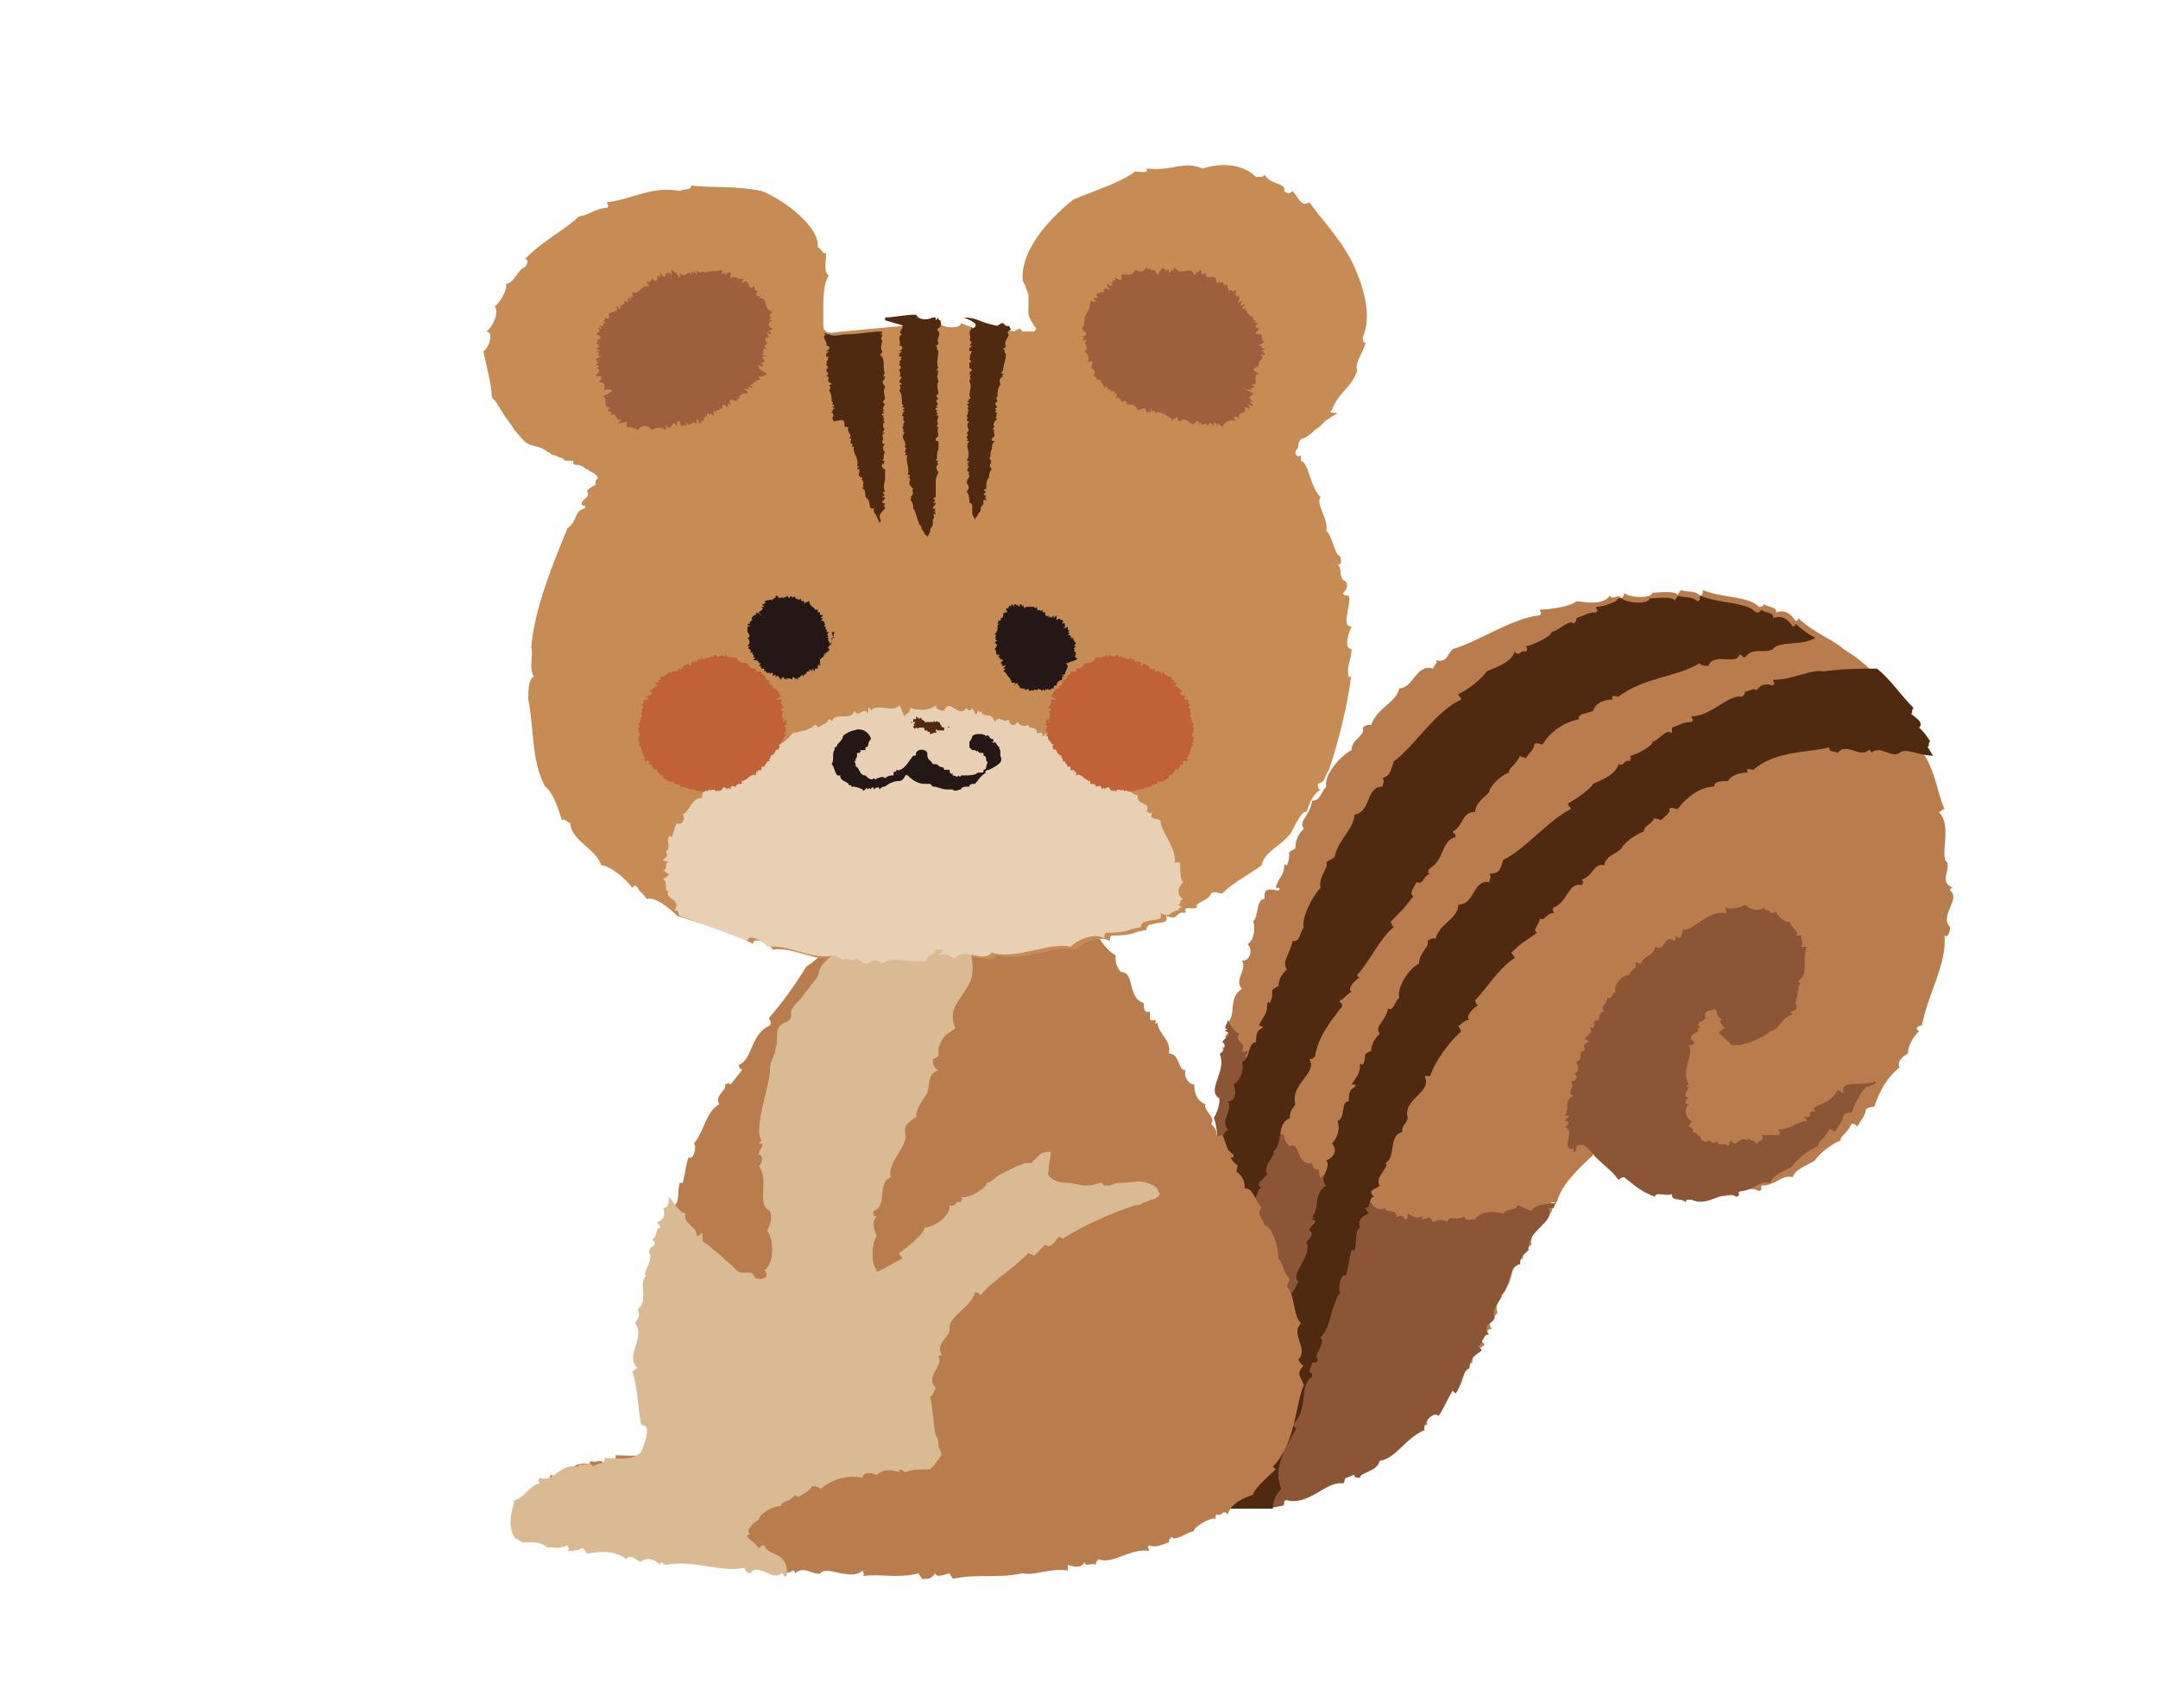 <?xml version="1.0" encoding="utf-8"?>
<!-- Generator: Adobe Illustrator 27.9.6, SVG Export Plug-In . SVG Version: 9.03 Build 54986)  -->
<svg version="1.1" id="レイヤー_1" xmlns="http://www.w3.org/2000/svg" xmlns:xlink="http://www.w3.org/1999/xlink" x="0px"
	 y="0px" viewBox="0 0 76.8 60.8" style="enable-background:new 0 0 76.8 60.8;" xml:space="preserve">
<style type="text/css">
	.st0{fill:#B97C4C;}
	.st1{fill:#8C5535;}
	.st2{fill:#4F2A11;}
	.st3{fill:#C68C54;}
	.st4{fill-rule:evenodd;clip-rule:evenodd;fill:#9C603D;}
	.st5{fill:#9C603D;}
	.st6{fill:#D9BA93;}
	.st7{fill:#E8D0B4;}
	.st8{fill:#231815;}
	.st9{fill-rule:evenodd;clip-rule:evenodd;fill:#C06137;}
	.st10{fill-rule:evenodd;clip-rule:evenodd;fill:#231815;}
</style>
<g>
	<path class="st0" d="M69.3,30.7c-0.3-0.2,0.2-1.3-0.3-1.8c0.1,0,0.1-0.1,0.2-0.1c-0.3-0.7-0.3-1.4-0.9-2.2c0.1-0.1,0-0.2,0.1-0.2
		c-0.2-0.3-0.2-0.3-0.4-0.5c0.2-0.2-0.2-0.4-0.3-0.5c0.1,0,0-0.1,0.1-0.2c-0.7-0.8-1.2-1.5-2.2-2.1c-0.3-0.3-1.1-0.6-1.6-1.1
		c0,0.1-0.1,0.1-0.1,0.1c-0.2-0.3-0.4-0.4-0.7-0.3c0.1-0.2-0.4-0.2-0.4-0.3c-0.1,0.1-0.1,0.1-0.2,0.1c-0.4-0.4-1.3-0.3-2-0.6
		c0,0.1,0,0.2-0.1,0.2c-0.2-0.2-0.4-0.1-0.7-0.2c0,0.1-0.1,0.1-0.1,0.2c0-0.2-0.7-0.1-0.9-0.1c0,0.2-0.8,0.2-1,0
		c0,0.1,0,0.1-0.1,0.2c-0.1-0.2-0.3,0.1-0.4-0.1c-0.3,0.4-1,0.2-1.2,0.2c-0.2,0.2-1,0.3-1.3,0.3c0,0.1,0.1,0.1,0,0.2
		c-1,0.1-2.3,1-3.1,1.2c-0.2,0.2-0.2,0.5-0.6,0.4c0.1,0.1-0.1,0.2-0.1,0.3c-0.6-0.2-0.7,0.7-1.2,0.7c-0.1,0.5-0.8,0.7-1,1.3
		c-0.1,0-0.2,0-0.3,0.1c0.1,0.3-0.4,0.4-0.4,0.8c-0.4,0.2-1,0.9-0.9,1.3c-0.2,0.2-0.2,0.5-0.5,0.5c-0.1,0.6-0.5,0.7-0.3,1
		c-0.1,0.1-0.3,0.3-0.3,0.7c-0.4,0.2-0.1,0.1-0.3,0.6c-0.1,0,0-0.1-0.1,0c0,0.4-0.2,0.4-0.3,0.8c0.1,0,0.2,0,0.1,0.1
		C45,31.6,45,31.7,45,32c-0.3,0-0.2,0.6-0.4,0.8c0.1,0.3,0,0.7-0.2,0.8c0.2,0.2,0.1,0.6-0.2,0.6c0.2,0.3-0.3,0.7,0,1
		c-0.5,0.3-0.2,0.9-0.5,1.2c0.2,0.1,0,0,0,0.1c0.3,0.1,0,0.2-0.1,0.4c0.2,0.1,0,0.4-0.1,0.4c0.3,0.6-0.5,1.3,0,1.6
		c0,0.3-0.1,0.5-0.2,0.7c0.2,0.5,0.1,1.3,0,1.8c0.2,0,0.2,0.4,0.3,0.4c0-0.1,0-0.1,0.1-0.2c0,0.1,0,0.2,0,0.2
		c-0.1,0.2-0.4,0.1-0.5,0.3c0.1,0.6-0.5,1.7-0.4,2.3c-0.1,0-0.2,0.1-0.2,0.2c0.1,0,0.2,0,0.2,0.1c-0.4,0.3,0.1,0.7-0.3,0.9
		c0.3,0.6-0.4,1.3-0.1,1.9c-0.1,0-0.1,0-0.2,0.1c0.1,0.4,0,0.3,0.1,1c-0.1,0-0.1,0-0.2,0.1c0.1,0.5,0,1.1,0,1.9
		c0.3,1,0.4,1.7,0.7,2.5c0.2,0.3,0.6,0.4,0.9,0.4c0.2,0,0.5,0,0.7,0c0.4,0,0.9,0,1.3-0.1c0.2,0,0-0.2,0.2-0.2c0.8,0.2,1.4-0.7,2-0.6
		c0.1-0.1,0-0.1,0.1-0.2c0.1,0,0.2-0.1,0.3-0.1c0,0.1,0.1,0.1,0.2,0.1c0-0.2,0.6-0.2,0.7-0.6c0.6-0.1,0.9-0.8,1.6-1.1
		c-0.1-0.2,0.3-0.7,0.5-0.5c0.2-0.3,0.3-0.6,0.5-0.9c0,0,0.1,0.1,0.1,0.1c0.2-0.2,0.2-0.8,0.5-0.9c0-0.3,0.1-0.4,0.4-0.6
		c0.1-0.1-0.1-0.1-0.1-0.2c0.2,0,0.1-0.4,0.4-0.4c-0.1-0.1-0.1-0.2-0.1-0.3c0.1-0.1,0.2-0.1,0.3-0.3c-0.2-0.3,0.4-0.8,0.2-0.8
		c0.4-0.2,0.2-1,0.7-1.1c0-0.3,0.1-0.3,0.3-0.5c-0.1-0.7,1-1,0.7-1.5c0.1,0,0.1,0,0.2,0c0.2-0.7,0.8-1.2,1.2-1.6
		c0.2-0.1,0-0.2,0-0.3c0,0,0.2,0,0.2-0.1c0.1,0,0.1-0.1,0.1-0.2c0.3-0.2,0.5,0.2,0.7,0.4c0.3,0.3,0.6,0.5,0.8,0.8
		c0,0,0.1-0.1,0.2-0.1c0.5,0.4,0.6,0.5,1.1,0.7c0-0.2,0.4,0,0.6-0.1c0,0.3,0.3,0.1,0.5,0.3c0-0.1,0-0.1,0.2-0.1
		c0.6,0.3,1.1-0.4,1.6-0.1c0.2-0.1,0-0.1,0.1-0.2c0.5,0,0.7-0.4,1.1-0.3c0.1-0.3,0.5-0.4,0.8-0.6c0.1-0.2,0.6-0.6,0.9-0.7
		c0-0.2,0.2-0.2,0.4-0.6c0.1,0,0.1,0,0.2,0.1c0.1-0.2,0.3-0.4,0.3-0.6c0.1-0.1,0.2-0.1,0.3-0.1c0.2-0.6,0.5-1.1,0.9-1.4
		c-0.1-0.2,0.1-0.4,0.3-0.5c0-0.3,0.2-0.6,0.4-0.8c-0.2-0.1,0-0.2,0.1-0.2c0.2-1.1,0.9-2.2,0.8-3.2c0.1,0.1,0.2-0.1,0.2-0.3
		c-0.4-0.4,0.4-1,0-1.3c0-0.1,0.1-0.1,0.1-0.1C69,31.4,69.4,31,69.3,30.7z"/>
	<path class="st1" d="M54,42.9c0,0.2-0.4,0.1-0.5,0.3c-0.3-0.1-0.8-0.1-1,0.2c-0.2,0-0.3,0.1-0.4-0.1c-0.3,0.2-0.5-0.1-0.6,0.2
		c-0.1-0.1-0.3-0.1-0.5,0c-0.2-0.3-0.1-0.1-0.4-0.1c0-0.1,0.1-0.1,0-0.1c-0.2,0.1-0.3,0-0.5-0.1c0,0.1,0,0.2-0.1,0.2
		c-0.1-0.2-0.2-0.1-0.3-0.1c0-0.3-0.4-0.1-0.4-0.3c-0.2,0.1-0.4,0-0.5-0.2c-0.2,0.1-0.4,0-0.4-0.2c-0.3,0.2-0.4-0.3-0.6-0.1
		c0-0.5-0.5-0.3-0.6-0.6c-0.1,0.2,0,0-0.1-0.1c-0.2,0.3-0.1-0.1-0.2-0.2c-0.1,0.1-0.2-0.1-0.2-0.2c-0.6,0.1-0.4-0.8-0.8-0.6
		c-0.2-0.2-0.2-0.3-0.2-0.4c-0.4-0.1-0.6-0.6-0.6-0.9c-0.2,0.1-0.3-0.1-0.4-0.1c0,0.1,0,0.1,0,0.1c0,0,0-0.1,0-0.1c0,0,0,0,0,0
		c0-0.2,0.3-0.3,0.3-0.4c-0.3-0.3-0.3-1.2-0.7-1.4c0.1-0.1,0.1-0.1,0.1-0.2c-0.1,0-0.1,0.1-0.2,0c0.2-0.3-0.3-0.3-0.1-0.6
		c-0.2-0.1-0.3-0.3-0.4-0.5c0,0.1-0.1,0.2-0.1,0.3c0.2,0.1,0,0,0,0.1c0.3,0.1,0,0.2-0.1,0.4c0.2,0.1,0,0.4-0.1,0.4
		c0.3,0.6-0.5,1.3,0,1.6c0,0.3-0.1,0.5-0.2,0.7c0.2,0.5,0.1,1.3,0,1.8c0.2,0,0.2,0.4,0.3,0.4c0-0.1,0-0.1,0.1-0.2c0,0.1,0,0.2,0,0.2
		c-0.1,0.2-0.4,0.1-0.5,0.3c0.1,0.6-0.5,1.7-0.4,2.3c-0.1,0-0.2,0.1-0.2,0.2c0.1,0,0.2,0,0.2,0.1c-0.4,0.3,0.1,0.7-0.3,0.9
		c0.3,0.6-0.4,1.3-0.1,1.9c-0.1,0-0.1,0-0.2,0.1c0.1,0.4,0,0.3,0.1,1c-0.1,0-0.1,0-0.2,0.1c0.1,0.5,0,1.1,0,1.9
		c0.3,1,0.4,1.7,0.7,2.5c0.2,0.3,0.6,0.4,0.9,0.4c0.2,0,0.5,0,0.7,0c0.4,0,0.9,0,1.3-0.1c0.2,0,0-0.2,0.2-0.2c0.8,0.2,1.4-0.7,2-0.6
		c0.1-0.1,0-0.1,0.1-0.2c0.1,0,0.2-0.1,0.3-0.1c0,0.1,0.1,0.1,0.2,0.1c0-0.2,0.6-0.2,0.7-0.6c0.6-0.1,0.9-0.8,1.6-1.1
		c-0.1-0.2,0.3-0.7,0.5-0.5c0.2-0.3,0.3-0.6,0.5-0.9c0,0,0.1,0.1,0.1,0.1c0.2-0.2,0.2-0.8,0.5-0.9c0-0.3,0.1-0.4,0.4-0.6
		c0.1-0.1-0.1-0.1-0.1-0.2c0.2,0,0.1-0.4,0.4-0.4c-0.1-0.1-0.1-0.2-0.1-0.3c0.1-0.1,0.2-0.1,0.3-0.3c-0.2-0.3,0.4-0.8,0.2-0.8
		c0.4-0.2,0.2-1,0.7-1.1c0-0.3,0.1-0.3,0.3-0.5c-0.1-0.7,1-1,0.7-1.5c0.1,0,0.1,0,0.2,0c0-0.1,0.1-0.2,0.1-0.2
		c-0.3,0.1-0.7,0-0.9,0.3C54.2,43,54.1,42.9,54,42.9z"/>
	<path class="st2" d="M43,51.2c0.7-0.5,0.3-1.6,0.8-1.9c0-0.2-0.1-0.1-0.1-0.2l0.1-0.3c0.1,0,0.2,0,0.2-0.1c-0.2-0.2,0.3-0.6,0-0.9
		c0.4-0.5,0.1-1.1,0.4-1.8C44,46,44,45.4,44.2,45.4c0-0.3,0-0.6,0.1-1c0,0,0.1,0,0.1,0c0.1-0.2-0.1-0.7,0.1-0.9
		c-0.1-0.3,0-0.4,0.2-0.6c0-0.1-0.1-0.1-0.1-0.2c0.2-0.1,0.1-0.4,0.3-0.4c-0.1-0.1-0.1-0.1-0.1-0.2c0.1-0.1,0.2-0.2,0.3-0.3
		c-0.2-0.3,0.4-0.8,0.2-0.8c0.4-0.3,0.1-1,0.6-1.2c0-0.3,0.1-0.3,0.2-0.5c-0.2-0.7,0.8-1.1,0.5-1.6c0.1,0,0.1,0,0.2-0.1
		c0.1-0.7,0.6-1.3,0.9-1.7c0.2-0.2-0.1-0.2,0-0.3c0.1,0,0.2-0.2,0.4-0.3c-0.2-0.1,0.2-0.5,0.3-0.5c-0.1,0-0.1-0.1-0.1-0.1
		c0.4-0.4,0.8-1.3,1.3-1.7c0,0-0.1-0.1-0.1-0.2c0.4-0.4,0.5-0.5,0.8-0.9c-0.2-0.1,0.1-0.4,0.1-0.5c0.3,0.1,0.2-0.2,0.5-0.3
		c-0.1,0-0.1-0.1,0-0.2c0.5-0.3,0.4-1,0.9-1.1c0-0.2-0.1-0.1-0.1-0.2c0.4-0.2,0.3-0.7,0.8-0.7c0-0.3,0.3-0.5,0.5-0.7
		c0-0.2,0.4-0.6,0.7-0.7c0-0.2,0.2-0.2,0.4-0.6c0.1,0.1,0.1,0,0.2,0.1c0.1-0.2,0.3-0.3,0.3-0.5c0.1-0.1,0.2,0,0.3,0
		c0.3-0.5,0.8-0.8,1.3-0.9c-0.1-0.2,0.3-0.2,0.5-0.3c0.1-0.3,0.4-0.4,0.7-0.4c-0.1-0.2,0.1-0.1,0.2-0.1c0.9-0.7,2.1-0.7,2.9-1.2
		c0,0.1,0.2,0.1,0.3,0.1c0.2-0.5,1,0,1.1-0.4c0.1,0,0.1,0.1,0.2,0.1c0.3-0.4,0.7-0.1,1-0.3c0.2-0.3,1.1-0.1,1.5-0.4
		c-0.2-0.1-0.5-0.3-0.7-0.5c0,0.1-0.1,0.1-0.1,0.1c-0.2-0.3-0.4-0.4-0.7-0.3c0.1-0.2-0.4-0.2-0.4-0.3c-0.1,0.1-0.1,0.1-0.2,0.1
		c-0.4-0.4-1.3-0.3-2-0.6c0,0.1,0,0.2-0.1,0.2c-0.2-0.2-0.4-0.1-0.7-0.2c0,0.1-0.1,0.1-0.1,0.2c0-0.2-0.7-0.1-0.9-0.1
		c0,0.2-0.7,0.2-1,0c0,0-0.1,0-0.1,0c0,0-0.1,0.1-0.1,0.1c0,0,0,0,0,0c-0.2,0.1-0.5,0.2-0.7,0.2c0,0.1,0.1,0.1,0,0.2
		c-0.3,0-0.4,0.1-0.7,0.2c0,0.1,0,0.1-0.1,0.2c-0.1-0.2-0.6,0.3-0.8,0.3c0.1,0.1-0.7,0.5-0.9,0.5c0.1,0.1,0,0.2,0,0.2
		c-0.2-0.1-0.2,0.2-0.4,0c-0.1,0.4-0.8,0.6-1,0.7c-0.1,0.2-0.7,0.7-1,0.8c0,0.1,0.1,0.1,0.1,0.2c-0.9,0.4-1.7,1.7-2.4,2.2
		c-0.1,0.3-0.1,0.5-0.4,0.6c0.1,0.1,0,0.2,0,0.3c-0.6,0-0.4,0.9-1,1c0,0.5-0.6,0.9-0.7,1.5c-0.1,0.1-0.2,0.1-0.3,0.2
		c0.1,0.2-0.3,0.5-0.2,0.9c-0.3,0.3-0.7,1.1-0.6,1.4c-0.2,0.3-0.1,0.5-0.4,0.5c-0.1,0.5-0.4,0.7-0.2,1c-0.1,0.1-0.3,0.3-0.3,0.6
		c-0.4,0.2-0.1,0.1-0.3,0.6c-0.1,0,0-0.1-0.1,0c0,0.4-0.1,0.4-0.3,0.8c0.1,0,0.2,0.1,0.1,0.1c-0.2,0.1-0.2,0.3-0.2,0.5
		c-0.3,0-0.2,0.6-0.5,0.7c0.1,0.3-0.1,0.7-0.3,0.8c0.1,0.2,0.1,0.6-0.2,0.6c0.2,0.3-0.3,0.7,0,1c-0.1,0.1-0.2,0.2-0.2,0.3
		c0.1,0.5,0,1.1-0.1,1.5c0.2,0,0.2,0.4,0.3,0.4c0-0.1,0-0.1,0.1-0.2c0,0.1,0,0.2,0,0.2c-0.1,0.2-0.4,0.1-0.5,0.3
		c0.1,0.6-0.5,1.7-0.4,2.3c-0.1,0-0.2,0.1-0.2,0.2c0.1,0,0.2,0,0.2,0.1c-0.4,0.3,0.1,0.7-0.3,0.9c0.3,0.6-0.4,1.3-0.1,1.9
		c-0.1,0-0.1,0-0.2,0.1c0.1,0.4,0,0.3,0.1,1c-0.1,0-0.1,0-0.2,0.1c0.1,0.5,0,1.1,0,1.9c0.2,0.7,0.3,1.2,0.4,1.8
		c0.2-0.3,0.4-0.6,0.6-1C43.1,51.4,42.9,51.4,43,51.2z"/>
	<path class="st2" d="M46.1,50.9c0.1-0.1-0.1-0.1-0.1-0.2c0.6-0.5,0.2-1.4,0.7-1.7c0-0.2-0.1-0.1-0.1-0.2l0.1-0.3
		c0.1,0,0.2,0,0.2-0.1c-0.2-0.2,0.3-0.5,0.1-0.8c0.4-0.4,0.3-1,0.7-1.6c-0.1-0.1,0-0.7,0.2-0.6c0.1-0.3,0.1-0.6,0.2-0.9
		c0,0,0.1,0,0.1,0c0.1-0.2,0-0.7,0.2-0.8c-0.1-0.3,0.1-0.4,0.3-0.5c0-0.1-0.1-0.1-0.1-0.2c0.2,0,0.1-0.4,0.3-0.4
		c-0.1-0.1-0.1-0.1-0.1-0.2c0.1-0.1,0.2-0.1,0.3-0.2c-0.2-0.3,0.4-0.7,0.2-0.8c0.4-0.2,0.1-1,0.6-1.1c0-0.3,0.1-0.2,0.2-0.5
		c-0.2-0.7,0.9-0.9,0.6-1.5c0.1,0,0.1,0,0.2,0c0.2-0.6,0.7-1.2,1-1.5c0.2-0.1,0-0.2,0-0.3c0.1,0,0.2-0.2,0.4-0.2
		c-0.2-0.1,0.2-0.5,0.3-0.5c0,0-0.1-0.1-0.1-0.2c0.4-0.4,0.8-1.1,1.4-1.5c0-0.1-0.1-0.1-0.1-0.2c0.4-0.4,0.5-0.4,0.9-0.7
		c-0.2-0.1,0.1-0.3,0.1-0.5c0.2,0.1,0.2-0.2,0.5-0.2c0-0.1-0.1-0.1,0-0.2c0.5-0.2,0.5-0.9,1-0.8c0.1-0.2,0-0.1,0-0.2
		c0.4-0.1,0.4-0.6,0.8-0.5c0-0.3,0.4-0.4,0.6-0.6c0.1-0.2,0.5-0.5,0.8-0.6c0-0.2,0.2-0.2,0.4-0.5c0,0.1,0.1,0,0.2,0.1
		c0.1-0.1,0.4-0.3,0.3-0.4c0.1-0.1,0.2,0,0.3,0c0.3-0.4,0.8-0.8,1.3-0.8c0-0.2,0.3-0.2,0.5-0.2c0.1-0.2,0.4-0.3,0.7-0.3
		c-0.1-0.2,0.1-0.1,0.2-0.1c0.8-0.7,2-0.6,2.7-0.8c0,0.2,0.1,0.1,0.3,0.2c0.3-0.4,0.8,0.2,1.1-0.1c0.1,0,0.1,0.1,0.1,0.1
		c0.3-0.3,0.7,0.2,1,0c0.2-0.2,0.7,0.1,1.2,0.1c-0.1-0.1-0.1-0.2-0.2-0.3c0.1-0.1,0-0.2,0.1-0.2c-0.2-0.3-0.2-0.3-0.4-0.5
		c0.2-0.2-0.2-0.4-0.3-0.5c0.1,0,0-0.1,0.1-0.2c-0.5-0.5-0.8-1-1.3-1.4c-0.6,0-1.2,0-1.9,0.1c-0.4-0.1-1.1,0.3-1.8,0.3
		c0,0.1,0.1,0.1,0,0.2c-0.3-0.1-0.5,0-0.6,0.2c0-0.2-0.4,0.1-0.4,0c0,0.1,0,0.1-0.1,0.2c-0.5-0.1-1.1,0.7-1.8,0.7
		c0,0.1,0.1,0.1,0,0.2c-0.3,0-0.4,0.1-0.7,0.2c0,0.1,0,0.1,0,0.2c-0.2-0.2-0.5,0.3-0.7,0.3c0.1,0.1-0.6,0.5-0.8,0.5
		c0.1,0.1,0,0.1,0,0.2c-0.2-0.1-0.2,0.2-0.4,0.1c-0.1,0.4-0.7,0.6-0.9,0.7c-0.1,0.2-0.7,0.6-0.9,0.7c0,0.1,0.1,0.1,0.1,0.2
		c-0.8,0.4-1.7,1.5-2.4,1.8c-0.1,0.3-0.1,0.5-0.5,0.5c0.1,0.1,0,0.2,0,0.3c-0.6-0.1-0.5,0.8-1.1,0.8c0,0.5-0.7,0.7-0.8,1.2
		c-0.1,0-0.2,0-0.3,0.1c0.1,0.2-0.3,0.4-0.3,0.8c-0.4,0.2-0.8,0.9-0.7,1.2c-0.2,0.2-0.2,0.5-0.4,0.4c-0.1,0.5-0.5,0.6-0.3,0.9
		c-0.1,0.1-0.3,0.3-0.3,0.6c-0.4,0.2-0.1,0.1-0.3,0.5c-0.1,0,0-0.1-0.1,0c0,0.3-0.1,0.4-0.3,0.7c0.1,0,0.2,0,0.1,0.1
		c-0.2,0.1-0.2,0.3-0.2,0.5c-0.3,0-0.1,0.6-0.4,0.7c0.1,0.3,0,0.6-0.2,0.8c0.2,0.2,0.1,0.5-0.2,0.6c0.2,0.3-0.3,0.6,0,0.9
		c-0.5,0.3-0.2,0.8-0.5,1.1c0.2,0.1,0,0,0,0.1c0.3,0.1-0.1,0.2-0.1,0.4c0.2,0.1,0,0.3-0.1,0.4c0.2,0.6-0.6,1.1-0.3,1.4
		c-0.1,0.3-0.2,0.4-0.4,0.6c0.1,0.5-0.2,1.2-0.5,1.6c0.2,0.1,0,0.4,0.2,0.5c0-0.1,0.1-0.1,0.1-0.1c0,0,0,0.1-0.1,0.1c0,0,0,0,0,0
		c-0.2,0.2-0.4,0.1-0.6,0.2c0,0.6-0.7,1.5-0.5,2.1c-0.1,0-0.2,0.1-0.2,0.2c0.1,0,0.2,0,0.1,0.1c-0.4,0.2,0.1,0.6-0.3,0.8
		c0.4,0.5-0.3,1.3,0,1.8c-0.1,0-0.1,0-0.2,0.1c0,0,0,0.1,0,0.1c0,0,0.1,0,0.1,0c0.2,0,0.5,0,0.7,0c0.2,0,0.4,0,0.7,0
		c0-0.3,0.1-0.5,0.3-0.7C45.3,52.3,45.7,51.6,46.1,50.9z"/>
	<path class="st0" d="M46.4,49.3c-0.1-0.3-0.3-0.4,0-0.7c-0.1,0-0.1-0.1-0.2-0.2c0.4-0.4-0.3-0.9,0.1-1.3c-0.3-0.3-0.2-1-0.5-1.3
		c0-0.1,0.1-0.2,0.1-0.3c-0.2-0.1-0.2-0.5-0.4-0.7c0-0.4-0.2-1.1-0.5-1.2c-0.1-0.3-0.3-0.4-0.1-0.6c-0.3-0.4-0.3-0.7-0.6-0.7
		c0-0.1,0-0.4-0.3-0.6c0.1-0.4,0-0.1-0.2-0.5c0.1,0,0.1,0,0.1-0.1c-0.3-0.2-0.2-0.3-0.4-0.7c-0.1,0-0.1,0.1-0.2,0
		c0-0.2-0.1-0.3-0.2-0.4c0.2-0.2-0.3-0.5-0.2-0.7c-0.3-0.1-0.4-0.4-0.4-0.7c-0.2,0-0.4-0.3-0.3-0.5c-0.3,0-0.2-0.6-0.6-0.6
		c0.1-0.5-0.4-0.7-0.4-1.1c-0.2,0.1,0,0-0.1-0.1c-0.3,0.1-0.1-0.2-0.2-0.3c-0.2,0.1-0.2-0.2-0.2-0.3c-0.6-0.2-0.3-1.1-0.8-1.1
		c-0.2-0.2-0.2-0.4-0.2-0.6c-0.4-0.2-0.8-0.9-0.9-1.3c-0.2,0.1-0.3-0.2-0.5-0.1c0,0.1,0,0.1,0,0.1c-0.2-0.3-0.2-0.4-0.2-0.4l-0.3,0
		c-0.2-0.1-0.2-0.3-0.4-0.4c-0.5,0.3-1.5,0-2,0.3c0-0.1-0.1-0.1-0.2-0.1c0,0.1,0,0.2,0,0.2c-0.3-0.3-0.6,0.2-0.8-0.1
		c-0.4,0.5-1.2,0-1.6,0.3c0-0.1-0.1-0.1-0.1-0.2c-0.3,0.2-0.3,0.1-0.8,0.3c0-0.1-0.1-0.1-0.1-0.2c-0.2,0.1-0.4,0.1-0.7,0.1
		c-0.1,0-0.3,0-0.4,0l-0.2,0l-0.1,0l0,0c0,0,0,0,0,0c-0.6,0.3-0.2,0.1-0.3,0.2l0,0l-0.1,0.1c-0.4,0.8-0.8,1.3-1.3,1.6
		c-0.5,0.8-0.8,1.2-1.3,1.8c-0.1,0.1,0.1,0.1,0,0.3c-0.7,0.3-0.6,1.2-1.1,1.4c0,0.2,0.1,0.1,0.1,0.2L26,38.6c-0.1-0.1-0.1,0-0.2,0
		c0.1,0.2-0.4,0.4-0.2,0.7c-0.5,0.3-0.5,0.9-0.9,1.4c0.1,0.1,0,0.6-0.2,0.5c-0.1,0.3-0.1,0.5-0.2,0.9c0,0-0.1,0-0.1,0
		c-0.1,0.2,0,0.7-0.2,0.8c0.1,0.3,0,0.4-0.2,0.5c0,0.1,0.1,0.1,0.1,0.2c-0.2,0-0.1,0.4-0.3,0.4c0.1,0.1,0.1,0.1,0.1,0.2
		c-0.1,0.1-0.2,0.1-0.2,0.3c0.2,0.2-0.3,0.8-0.1,0.8c-0.3,0.3,0.1,0.9-0.3,1.2c0.1,0.3,0,0.3-0.1,0.5c0.4,0.5-0.4,1.2,0.1,1.6
		c-0.1,0-0.1,0.1-0.2,0.1c0.2,0.6,0.2,1.3,0.3,1.8c0,0.2,0.2,0.1,0.2,0.2c0.1,0.2-0.1,0.7-0.2,0.9c-0.3,0.3-0.8,0.2-1.3,0.2
		c0.1,0.2-0.3,0.2-0.4,0.3c-0.1-0.2-0.3,0-0.5-0.1c0,0.1,0,0.1-0.1,0.1c-0.6-0.1-0.8,0.6-1.3,0.4c-0.1,0.2,0,0.1,0,0.2
		c-0.4,0.1-0.5,0.5-0.9,0.6c0,0.2-0.3,0.8,0,1.3c0,0,0,0,0,0c-0.1,0,0.5,0.3,0.3,0.2l0,0l0,0l0,0l0.1,0c0.1,0,0.2,0,0.3,0
		c0.2,0,0.4,0.1,0.5,0.2c0.1-0.1,0.3,0.1,0.7-0.1c0,0.1,0.1,0.1,0,0.2c0.2,0,0.4,0,0.5-0.1c0.1,0,0.1,0.1,0.2,0.2
		c0.5-0.1,1-0.1,1.4,0.2c0.1-0.2,0.3,0,0.5,0.1c0.2-0.2,0.5-0.1,0.7,0.1c0-0.2,0.1,0,0.2,0c1-0.2,2,0.3,2.8,0.1
		c0,0.1,0.1,0.2,0.2,0.2c0.3-0.4,0.8,0.3,1.1,0c0.1,0,0.1,0.1,0.1,0.1c0.3-0.3,0.7,0.1,0.9,0c0.2-0.3,1.1,0.3,1.5-0.1
		c0,0.1,0.1,0.1,0,0.2c0.6-0.1,1.2,0.1,2-0.1c0,0.1,0.1,0.1,0.1,0.2c0.3,0,0.3,0,0.5-0.2c0,0.2,0.4,0,0.5,0c0,0.1,0.1,0.1,0.1,0.2
		c0.9-0.2,1.5,0,2.5-0.2c0.4,0.1,1-0.2,1.6-0.1c0-0.1,0-0.2,0-0.2c0.3,0.1,0.5,0.1,0.6-0.1c0,0.2,0.3,0,0.4,0.1c0-0.1,0-0.1,0.1-0.2
		c0.5,0.2,1.1-0.4,1.8-0.3c0-0.1-0.1-0.1,0-0.2c0.2,0.1,0.4,0,0.7-0.1c0-0.1,0-0.1,0.1-0.2c0.1,0.2,0.6-0.2,0.8-0.2
		c-0.1-0.1,0.7-0.6,0.8-0.4c-0.1-0.1,0-0.2,0-0.2c0.2,0.1,0.2-0.2,0.4,0c0.1-0.4,0.6-0.6,0.9-0.7c0-0.2,0.6-0.7,0.8-0.9
		c0,0-0.1-0.1-0.1-0.1C46.1,51.4,46.1,50,46.4,49.3z"/>
	<g>
		<path class="st3" d="M40.5,33.1C40.5,33.1,40.5,33.1,40.5,33.1C40.5,33.1,40.5,33.1,40.5,33.1z"/>
		<path class="st3" d="M47.4,14.6c0.2-0.6,0.7-0.8,0.9-1.4c-0.1-0.3,0.2-0.6,0.3-1c-0.1,0-0.1-0.1-0.1-0.2c0.3-0.7,0.1-1.6-0.3-2.5
			c-0.4-0.9-1.1-1.6-1.6-2.3c-0.3,0.2-0.4-0.2-0.6-0.4c-0.1,0.1-0.2,0.1-0.3,0c0.1-0.3-0.5-0.2-0.7-0.6c0,0.1-0.1,0.1-0.3,0.1
			c-0.5-0.5-1.3-0.5-1.9-0.3c-0.7-0.3-1,0.1-2,0c0.1,0.2-0.3,0.1-0.4,0.1c-0.5,0.4-1.5,0.7-2.2,1C37.2,7.9,36.3,9,36.4,10
			c0,0,0.1,0.2,0.1,0.2c0,0.1,0.1,0.2,0.1,0.3c0,0.2,0,0.4,0,0.6c0,0.2,0.1,0.3,0.2,0.5c0.1,0.1,0.1,0.1,0,0.2c-0.1,0-0.1,0-0.2,0
			c-0.1,0-0.2,0-0.2,0c0,0-0.1-0.1-0.1-0.1c-0.1,0-0.2,0.1-0.2,0.1c-0.6-0.1-0.7-0.3-1.2-0.3c0,0.1-0.1,0.1-0.2,0.2
			c-0.2-0.1-0.3-0.1-0.5-0.2c0,0.2-0.6,0.2-0.8,0c-1.3,0.1-2.4,0.2-3.4,0.3c-0.2,0-0.5,0.1-0.6,0c-0.1-0.1-0.1-0.1-0.1-0.2
			c0-0.2,0-0.4,0-0.6c0-0.4,0-0.9,0.2-1.2c-0.2-0.1-0.1-0.5-0.1-0.8c-0.1,0.1-0.2-0.2-0.3-0.2c0.1-0.7-1.2-1.7-2-2
			c-0.9-0.2-1.8-0.1-2.5-0.2c0,0.2-0.3,0.1-0.4,0.2c-1-0.2-1.7,0.3-2.6,0.4c0,0.1,0.1,0.1,0,0.2c-0.4,0-0.7,0.3-1,0.3
			c-0.5,0.5-1.2,0.8-1.9,1.5c0.1,0.1,0.1,0.1,0,0.3c-0.3,0.1-0.4,0.6-0.7,0.6c0.1,0.2-0.3,0.8-0.4,0.8c0.2,0.2-0.1,0.8-0.3,0.9
			c0.3,0,0.1,0.6-0.1,0.7c0.1,0.5,0.3,1.2,0.3,1.6c0,0.1,0.2,0.2,0.2,0.3c0.1,0.1,0.1,0.2,0.2,0.3c0.1,0.2,0.3,0.4,0.4,0.6
			c0.2,0.2,0.3,0.4,0.5,0.5c0.2,0.1,0.5,0.1,0.7,0.3c0.1,0,0.1,0.1,0.2,0.1c0.1,0,0.2,0.1,0.3,0.1c0.1,0.1,0.1,0.1,0.2,0.1
			c0.1,0,0.1,0,0.2,0c0,0,0,0.1,0,0.1c0.1,0.1,0.2,0,0.3,0.1c0.1,0,0.1,0.1,0.2,0.1c0.1,0.1,0.2,0.1,0.3,0.2c0.1,0.1,0.1,0.1,0,0.2
			c0,0.1,0,0.2-0.1,0.2c0,0-0.3,0.2-0.2,0.2c0.1,0.2-0.1,0.2-0.2,0.4c0,0.2,0.2,0,0.1,0.2c-0.4,0.1-0.2,0.4-0.6,0.7
			c-0.5,1.2-1.2,2.9-1.3,4.3c0-0.1,0-0.1,0-0.1c0.1,0.4-0.1,0.7,0.1,1.1c-0.2,0-0.2,0.6-0.2,0.8c0.2,0.9,0.1,2.2,0.6,3.1
			c0.3,0.2,0.5,0.9,0.6,1.2c0.1-0.1,0.2,0.1,0.3,0.1c0,0.6,0.9,0.9,1.1,1.5c0.3,0,0.9,0.5,1.1,0.8c0.1-0.1,0.1-0.1,0.2,0
			c0,0.1,0.3,0.3,0.3,0.4c0.3-0.1,0.8,0.3,1.1,0.6c0.9,0.3,2,0.6,2.7,1c0-0.3,0.6,0,0.7,0.2c0.8-0.1,1.6,0.5,2.4,0.3
			c0.1,0.1,0.3,0.1,0.3,0.2c0.1-0.2,0.3,0.1,0.5-0.1c0.1,0.1,0.2,0.2,0.4,0.2c0.1-0.2,0.4-0.1,0.5,0c0.3-0.3,1,0,1.6-0.1
			c-0.1-0.2,0.3-0.2,0.3-0.4c0,0,0,0,0,0c0.1,0,0.1,0,0.2,0c0.1,0,0,0.1-0.1,0.2c0.4-0.1,0.4,0.1,0.6,0.1c0.3-0.4,1,0.2,1.3-0.2
			c0.7,0.3,2.2-0.4,2.8-0.2c0.3-0.3,0.9-0.5,1.2-0.3c0-0.1,0-0.2,0.1-0.2c0.2,0,0.5,0,0.8-0.1c-0.1,0,0.4-0.1,0.4-0.1
			c0,0,0-0.2,0.2-0.2c0.3-0.1,0.6,0,0.5-0.3c0.5,0.2,0.3-0.2,0.7-0.1c-0.1-0.3,0.2-0.1,0.4-0.2c-0.1-0.2,0.4-0.2,0.5-0.5
			c0.2-0.1,0.2,0,0.4,0c0.4-0.4,1-0.7,1.4-1c0.1-0.5,0.7-0.7,1-1.1c0,0.1,0.4-0.9,0.6-0.8c0.1-0.3,0.2-0.6,0.5-0.8
			c-0.1,0-0.1-0.1-0.1-0.2c0.3-0.1,0.2-0.2,0.4-0.5c0.3-0.9,0.7-2.4,0.8-3.5c0,0.1,0,0.2-0.1,0.2c-0.1-0.4,0.1-0.6,0.1-1
			c-0.3,0-0.1-0.6,0-0.8c-0.4,0,0-0.7-0.1-1.1c-0.1,0-0.2,0-0.2-0.1c0.1-0.1,0.2-0.2,0.1-0.4c-0.3-0.1-0.1-0.5-0.3-0.6
			c0.2,0,0.1-0.2,0.1-0.3c-0.2,0-0.3-0.8-0.5-0.9c0.1-0.4-0.4-1-0.2-1.2c-0.4-0.4-0.4-1.2-0.7-1.3c0,0,0-0.1,0-0.2
			c-0.1,0.1-0.2,0-0.2-0.1c0-0.1,0.1-0.1,0.1-0.2c0-0.2,0.1-0.3,0.2-0.3c0.2-0.1,0.3-0.2,0.4-0.3c0.2-0.1,0.3-0.3,0.5-0.4
			c0.1-0.1,0.2-0.1,0.3-0.2C47.2,14.7,47.4,14.6,47.4,14.6z"/>
	</g>
	<path class="st4" d="M27.5,11.9c-0.1,0,0-0.1-0.2-0.1c0,0,0.1,0,0.2-0.1c-0.2-0.1-0.2-0.2,0-0.3c-0.2,0-0.1-0.1,0-0.1
		c-0.2,0-0.1-0.1,0-0.2c-0.2,0.1,0,0,0,0c-0.4-0.1-0.1-0.5-0.5-0.5c0.1-0.1,0.1-0.1,0.1-0.1c-0.4,0.2,0-0.3-0.2-0.1
		c0,0,0.1-0.1,0.1-0.1c-0.2,0.2-0.1-0.2-0.2-0.1c-0.2,0.2-0.1-0.4-0.4-0.1c0-0.1,0-0.1,0.1-0.2c-0.2,0.1-0.3-0.1-0.5,0
		c0-0.1,0-0.1,0-0.2c-0.1,0-0.1,0-0.2,0.1c0-0.2-0.1,0-0.1,0c0-0.1,0-0.1,0-0.2c-0.2,0.1-0.3,0-0.6,0.1c-0.1-0.1-0.2,0.1-0.3-0.1
		c0,0.1,0,0.2,0,0.2c-0.1-0.2-0.1-0.2-0.1,0c0-0.2-0.1,0-0.1-0.2c0,0.1,0,0.1,0,0.2c-0.1-0.3-0.2,0.2-0.4-0.1c0,0.1,0,0.2,0,0.2
		C24,9.6,24,9.7,23.9,9.6c0,0.1,0,0.1,0,0.2c-0.1-0.2-0.1,0-0.2-0.1c0,0.2-0.1,0.2-0.2,0c0,0.1,0,0.1,0,0.2c-0.1-0.2,0,0-0.1-0.1
		c0,0.3-0.1,0.2-0.2,0.1c0,0.1-0.1,0.2-0.2,0.1c0,0.1,0.1,0.1,0.1,0.2c-0.3-0.1-0.3,0.3-0.6,0.2c0,0.1,0.1,0.3-0.1,0.1
		c0.1,0.1,0,0.1,0.1,0.2c-0.3-0.3,0,0.2-0.3,0c0.1,0.2-0.2,0.1-0.1,0.3c-0.1,0-0.1-0.1-0.2-0.1c0.2,0.2-0.1,0.1,0,0.2
		c-0.2,0-0.3,0.1-0.2,0.2c-0.1,0,0,0.1-0.2,0c0.1,0.2-0.2,0.1,0.1,0.2c-0.1,0-0.2,0-0.1,0.1c-0.3,0-0.1,0-0.1,0.1
		c-0.1,0-0.1-0.1-0.1,0c0.1,0.1,0,0.1-0.1,0.2c0.1,0,0.2,0.1,0.2,0.1c-0.1,0-0.1,0,0,0.1c-0.3-0.1,0,0.1-0.2,0.1
		c0.2,0.1,0.1,0.2,0,0.2c0.2,0.1,0.2,0.1,0,0.1c0.3,0.1-0.1,0.1,0.2,0.2c-0.4,0.1,0,0.2-0.2,0.2c0.2,0,0,0,0,0c0.3,0,0,0,0,0.1
		c0.2,0,0.1,0.1,0,0.1c0.4,0.1-0.3,0.3,0.2,0.3c0,0.1,0,0.1-0.1,0.2c0.3,0,0.2,0.2,0.2,0.3c0.2-0.1,0.2,0,0.3,0c0,0,0,0,0,0
		c0,0,0,0,0,0c0,0,0,0,0,0c-0.1,0.1-0.3,0.2-0.4,0.2c0.3,0,0,0.4,0.3,0.4c-0.1,0.1-0.1,0.1-0.1,0.1c0.1,0,0.1-0.1,0.1-0.1
		c-0.2,0.3,0.2,0,0,0.3c0.3-0.2,0.2,0.3,0.4,0.1c0,0.1-0.1,0.1-0.1,0.2c0.1-0.1,0.1,0,0.3-0.1c0,0.1,0,0.1,0,0.2
		c0.1,0,0.2,0,0.4,0.1c0.2-0.2,0.3-0.2,0.5,0c0.2-0.1,0.3-0.1,0.5,0c0,0,0-0.2,0-0.2c0.2,0.4,0.2-0.3,0.4,0.1c0-0.1,0-0.1,0-0.2
		l0.1,0c0,0.1,0,0.1,0.1,0.2c0-0.2,0.2,0.1,0.1-0.2c0.2,0.3,0.2-0.1,0.4,0.1c0-0.2,0-0.3,0.1,0c0,0,0.1-0.1,0.1-0.2c0,0,0,0.1,0,0.1
		c0.1,0,0-0.3,0.1-0.1c0-0.2,0-0.1,0.1,0c0,0-0.1-0.1,0-0.2c0.1,0.2,0-0.1,0.2,0.1c0-0.1,0-0.1,0-0.2c0,0,0.1,0.1,0.1,0.1
		c-0.1-0.2,0.2,0,0.1-0.2c0.2,0.2,0-0.3,0.3,0c0-0.2,0-0.1,0.1-0.1c-0.2-0.4,0.4,0.1,0.2-0.3c0,0.1,0.1,0.1,0.1,0.1
		c0-0.2,0.2-0.2,0.3-0.2c0.1,0-0.1-0.1-0.1-0.2c0.1,0.1,0.1,0,0.2,0.1c-0.2-0.2,0-0.1,0.1-0.1c0,0-0.1-0.1-0.1-0.1
		c0.1,0,0.2-0.2,0.4-0.2c-0.1,0-0.1-0.1-0.1-0.1c0.1,0,0.2,0,0.3-0.1C26.9,13.1,27,13,27,13c0.2,0.1,0.1,0,0.2,0
		c-0.1,0-0.1-0.1-0.1-0.1c0.3,0-0.2-0.3,0.2-0.2c-0.1-0.1-0.1,0-0.2-0.1c0.2,0-0.1-0.2,0.2-0.2c-0.2-0.1,0-0.1,0-0.2
		c-0.1-0.1-0.1-0.2,0.1-0.2c-0.1,0,0-0.1-0.2-0.2C27.4,11.9,27.4,11.9,27.5,11.9z"/>
	<path class="st5" d="M44.9,12.7C44.8,12.6,45.1,12.6,44.9,12.7c0.3-0.2-0.1-0.1,0.1-0.2c-0.3,0,0,0,0-0.1c-0.2,0,0-0.1-0.2-0.1
		c0,0,0.1-0.1,0.2-0.1c-0.1-0.1-0.1-0.2-0.1-0.3c-0.4,0-0.1-0.1-0.1-0.2c0.1,0-0.3,0,0-0.2c-0.1,0-0.2,0-0.1-0.1
		c-0.1,0-0.1,0.1-0.2,0.1c0.2-0.1,0.1-0.1,0.1-0.2c-0.2-0.1-0.3-0.3-0.3-0.4c0,0,0,0,0,0.1c-0.2,0,0-0.1,0-0.2
		c-0.3,0.2-0.1,0-0.1-0.1c-0.3,0.2,0-0.1-0.1-0.1C44,10.7,44,10.7,44,10.7c0.1-0.1,0.1-0.1,0.1-0.2c-0.2,0.2,0-0.1-0.2,0
		c0.1-0.1,0.1-0.1,0.1-0.2c-0.2,0.2-0.1-0.1-0.3,0.1c0.1-0.2-0.1-0.1,0-0.3c-0.2,0.2-0.1-0.2-0.3,0c0-0.1,0-0.1,0-0.1
		c-0.1,0.1-0.1,0.1-0.1,0.1c0-0.5-0.4,0-0.4-0.4c-0.2,0.2-0.1-0.1-0.2-0.1c-0.1,0.2-0.1,0-0.1,0c0,0.1,0,0.1-0.1,0.2
		c-0.1-0.4-0.5,0.1-0.7-0.3c-0.1,0.3-0.1,0-0.1,0c0,0.1,0,0.2-0.1,0.2c0-0.3-0.1,0.1-0.1-0.2c0,0.1,0,0.2,0,0.2
		c-0.1-0.3-0.2-0.1-0.3,0.1C41,9.4,41,9.8,40.9,9.5c0,0.2-0.1,0-0.1,0c-0.1,0.2-0.2,0.2-0.4,0.1c-0.1,0.3-0.4,0.1-0.5,0.2
		c0.1,0.4-0.3-0.1-0.2,0.2c-0.2-0.1,0,0.2-0.2,0c0.2,0.3,0,0.1,0,0.2c0-0.1-0.1-0.1-0.1-0.1c0,0.1,0,0.1,0.1,0.2
		c-0.1,0-0.1,0-0.2-0.1c0.1,0.2-0.1,0,0,0.2c-0.1,0-0.2,0-0.3,0.1c0.1,0.1,0.1,0.1,0.1,0.1l-0.2,0c0.1,0.1,0.2,0.2-0.1,0.1
		c0,0.3-0.1,0.4-0.2,0.6c0,0.1,0,0.3-0.1,0.4c0.1,0.1,0.3,0.2,0,0.3c0.2,0,0,0.1,0,0.1c0.2,0,0.1,0,0.2,0c-0.2,0.1,0.1,0.3-0.1,0.4
		c0.1,0.1,0.2,0.2,0.1,0.4c0.2-0.1,0.1,0,0.2,0c-0.2,0.3,0.2,0.2,0,0.5c0.1,0,0.1-0.1,0.1-0.1c-0.1,0.2,0.1,0.1,0,0.2
		c0.2,0,0.2,0.1,0.3,0.3c0.1-0.1,0.1-0.1,0.1-0.1c-0.1,0.2,0.1,0,0,0.2c0.1-0.1,0.2,0,0.1,0.1c0.2-0.2,0.2,0,0.1,0.1
		c0.1-0.2,0.2-0.1,0.1,0.1c0.1-0.1,0.2,0,0.2,0.1c0.1,0,0.2-0.1,0.2,0.1c0.2,0,0.3,0,0.4,0.2c0.1,0,0.3-0.2,0.3,0.1
		c0.1-0.1,0.1,0,0.1,0c0.1-0.1,0-0.1,0.1-0.2c-0.1,0.3,0.1,0,0.1,0.2c0.2-0.1,0.4,0.1,0.6,0.2c0,0,0,0,0,0.1c0.1-0.2,0.1,0,0.2-0.2
		c0,0.2,0.1,0.2,0.1,0.2c0.2-0.2,0.3,0.1,0.5,0.1c0.1-0.2,0.2-0.1,0.2,0.1c0-0.2,0-0.1,0-0.2c0.1,0.3,0.2-0.1,0.3,0.2
		c0-0.2,0.1-0.2,0.2,0c0-0.1,0-0.1,0-0.2c0,0.1,0.1,0,0.1,0.2c0-0.2,0.1-0.1,0.2,0c0.1-0.2,0.3-0.3,0.5-0.2c-0.2-0.2,0-0.2,0.1-0.1
		c-0.1-0.3,0.3-0.1,0.2-0.4c0.1,0,0.1,0,0.2,0.1c-0.2-0.1,0.1,0-0.1-0.2c0.1,0,0.2,0.1,0.2,0c-0.2-0.1-0.1-0.1,0-0.1
		c-0.3-0.2,0-0.2,0-0.3c-0.2-0.1-0.2-0.1-0.4-0.2c0,0,0,0,0,0c0,0,0,0,0,0c0,0,0,0,0,0c0,0,0.1,0,0.2,0.1c-0.1-0.1,0.1,0,0.2,0
		c-0.3-0.1,0.3-0.1-0.1-0.2c0.4,0,0-0.3,0.3-0.4c-0.2-0.1-0.3-0.2,0-0.2c-0.1,0-0.1,0-0.2,0c0.1,0,0.2-0.1,0.2-0.1c0,0,0-0.1,0-0.1
		C45,12.7,44.9,12.7,44.9,12.7z"/>
	<path class="st6" d="M27.2,55c-0.2,0-0.1,0.1-0.2,0.1c-0.2-0.3-0.6-0.4-0.3-0.5c-0.2-0.1,0.1-0.4,0.3-0.5c0-0.2,0.5-0.5,0.8-0.5
		c0-0.2,0.3-0.1,0.5-0.4c0,0.1,0.1,0,0.1,0.1c0.1-0.1,0.4-0.2,0.5-0.4c0.1,0,0.2,0,0.3,0.1c0.5-0.4,1-0.5,1.5-0.4
		c0-0.2,0.3-0.2,0.5-0.1c0.2-0.2,0.5-0.2,0.8-0.1c0-0.2,0.2,0,0.2,0c0.3-0.1,0.5-0.1,0.8-0.1l0.1,0c0,0,0,0,0,0
		c0.1-0.1,0.2-0.2,0.4-0.5l0,0l0,0l0-0.1l-0.1-0.2c0-0.1,0-0.3-0.1-0.4c-0.1-0.5-0.1-1-0.2-1.4c0.1,0,0.1-0.1,0.2-0.3
		c-0.4-0.4,0.3-0.8,0.1-1.1c0-0.1,0.1,0,0.1-0.1c-0.2-0.4,0.3-0.6,0.3-0.9c-0.1-0.4,0.8-0.8,0.9-1.3c0.1,0,0.1,0,0.2,0.1
		c0.4-0.5,1-0.8,1.7-1.5c0.1,0.1,0.1,0,0.2,0.1c0.2-0.2,0.2-0.2,0.4-0.4c0.2,0.2,0.4-0.2,0.5-0.3c0,0.1,0.1,0,0.1,0.1
		c0.8-0.5,1.7-0.9,2.6-1.2c0.1,0,0.2,0,0.3-0.1c0.1,0,0.2-0.1,0.3-0.1c0.1,0,0.4-0.2,0.2-0.3c0.1-0.1-0.3-0.3-0.4-0.3c0,0,0,0,0,0
		c-0.2-0.1-0.6,0-0.8,0c-0.2,0-0.3,0-0.5,0.1c-0.1,0-0.2,0-0.2,0c0,0-0.1-0.1-0.1-0.1c-0.1,0-0.3,0.1-0.5,0.1
		c-0.3,0-0.5-0.1-0.8-0.1c-0.2,0-0.5-0.1-0.6-0.3c0-0.1,0.1-0.8,0.1-0.8c-0.1,0-0.3,0-0.4,0.1c-0.1,0.1-0.2,0.2-0.3,0.3
		c-0.1,0-0.2,0-0.2,0c-0.1,0-0.2,0.1-0.3,0.1c-0.2,0.1-0.4,0.2-0.6,0.3c-0.2,0.1-0.3,0.3-0.5,0.3c0.1,0.1-0.6,0.6-0.9,0.5
		c0.1,0.1,0,0.1,0,0.2c-0.2-0.1-0.2,0.2-0.4,0.1c0,0.5-0.7,0.8-0.9,0.8c0,0.2-0.6,0.7-0.9,0.9c0,0.1,0.1,0.1,0.1,0.2
		c-0.4,0.2-1,0.6-0.9,0.4c-0.2-0.2-0.2-0.9,0-1.2c-0.1-0.3-0.2-0.5,0-0.7c-0.2,0-0.1-0.2-0.1-0.2c0.5-0.2,0.1-1,0.6-1.2
		c-0.1-0.5,0.4-0.9,0.5-1.3c0.1-0.2-0.1-0.4,0.1-0.6c0,0,0.3-0.3,0.3-0.2c0-0.4,0.3-0.7,0.4-0.9c0.1-0.3,0-0.7,0.4-0.8
		c-0.2-0.1-0.2-0.3-0.2-0.4c0,0,0.2-0.1,0.2-0.1c0,0,0-0.3,0-0.3c0.2-0.5,0.2-0.4,0.6-0.7c-0.3-0.7,0.2-1,0.5-1.6
		c0.2-0.4,0.1-0.9,0-1.3c-0.2-0.6-0.4-0.5-0.9-0.5c-0.4-0.1-0.8-0.2-1.3-0.2c-0.9,0-1.7,0.3-2.4,0.8c-0.2,0.1-0.5,0.4-0.6,0.5
		c-0.2,0.2-0.1,0.4-0.3,0.6c-0.1,0.1-0.3,0.4-0.4,0.5c-0.1,0.2-0.3,0.3-0.4,0.5c-0.1,0.1,0,0.3-0.1,0.4c-0.1,0.1-0.3,0.1-0.4,0.3
		c-0.1,0.2,0,0.5-0.1,0.7c0,0.3-0.2,0.4-0.2,0.8c0,0.5-0.6,2.1-0.3,2.5c0,0-0.1,0.1-0.1,0.1c0.3,0,0,0.2,0,0.4c0.2,0,0.1,0.4,0,0.4
		c0.4,0.5-0.1,1.4,0.4,1.6c0.1,0.3,0,0.5-0.1,0.7c0.3,0.4,0.2,1.3-0.1,1.4c0.2,0.2,0,0.4-0.3,0.3c-0.1-0.1-0.1-0.2-0.2-0.2
		c0,0-0.2,0-0.3,0c-0.1,0-0.2-0.1-0.3-0.2c-0.1-0.1-1.1-1-1.1-0.9c0-0.1,0-0.2,0-0.3c-0.1,0-0.1,0.1-0.2,0.1c0-0.4-0.5-0.4-0.4-0.8
		c-0.3-0.1-0.4-0.4-0.6-0.6c0,0.2,0,0.4-0.2,0.4c0.1,0.3,0,0.4-0.2,0.5c0,0.1,0.1,0.1,0.1,0.2c-0.2,0-0.1,0.4-0.3,0.4
		c0.1,0.1,0.1,0.1,0.1,0.2c-0.1,0.1-0.2,0.1-0.2,0.3c0.2,0.2-0.3,0.8-0.1,0.8c-0.3,0.3,0.1,0.9-0.3,1.2c0.1,0.3,0,0.3-0.1,0.5
		c0.4,0.5-0.4,1.2,0.1,1.6c-0.1,0-0.1,0.1-0.2,0.1c0.2,0.6,0.2,1.3,0.3,1.8c0,0.2,0.2,0.1,0.2,0.2c0.1,0.2-0.1,0.7-0.2,0.9
		c-0.3,0.3-0.8,0.2-1.3,0.2c0.1,0.2-0.3,0.2-0.4,0.3c-0.1-0.2-0.3,0-0.5-0.1c0,0.1,0,0.1-0.1,0.1c-0.6-0.1-0.8,0.6-1.3,0.4
		c-0.1,0.2,0,0.1,0,0.2c-0.4,0.1-0.5,0.5-0.9,0.6c0,0.2-0.3,0.8,0,1.3c0,0,0,0,0,0c-0.1,0,0.5,0.3,0.3,0.2l0,0l0,0l0,0l0.1,0
		c0.1,0,0.2,0,0.3,0c0.2,0,0.4,0.1,0.5,0.2c0.1-0.1,0.3,0.1,0.7-0.1c0,0.1,0.1,0.1,0,0.2c0.2,0,0.4,0,0.5-0.1c0.1,0,0.1,0.1,0.2,0.2
		c0.5-0.1,1-0.1,1.4,0.2c0.1-0.2,0.3,0,0.5,0.1c0.2-0.2,0.5-0.1,0.7,0.1c0-0.2,0.1,0,0.2,0c1-0.2,2,0.3,2.8,0.1
		c0,0.1,0.1,0.2,0.2,0.2c0.3-0.4,0.8,0.3,1.1,0c0.1,0,0.1,0.1,0.1,0.1c0,0,0,0,0.1,0C28.1,55.2,27.3,55.4,27.2,55z M36.8,41.3
		C36.8,41.3,36.9,41.3,36.8,41.3C36.9,41.3,36.9,41.3,36.8,41.3C36.9,41.3,36.9,41.3,36.8,41.3C36.9,41.3,36.9,41.3,36.8,41.3
		C36.9,41.3,36.8,41.3,36.8,41.3C36.8,41.3,36.8,41.3,36.8,41.3L36.8,41.3C36.8,41.3,36.8,41.3,36.8,41.3z"/>
	<path class="st2" d="M32.1,11.6C32.2,11.6,32.1,11.6,32.1,11.6c0.1,0.1-0.2,0.2,0,0.3c-0.2,0.1,0,0.3-0.1,0.4c0.1,0,0.2,0.1,0,0.2
		c0,0,0.1,0,0.1,0c0,0-0.1,0.1-0.1,0.1c0,0,0,0.1,0,0.1c0,0,0.1,0,0.1,0c0,0-0.1,0.1,0,0.1c-0.2,0.1,0,0-0.1,0.1c0.1,0,0,0,0,0.1
		c0.1,0,0,0.1,0.1,0.1c0,0-0.1,0-0.1,0.1c0.1,0.1,0,0.2,0,0.2c0.2,0,0,0.1,0,0.2c0,0,0.2,0.1,0,0.1c0,0,0.1,0.1,0,0.1
		c0,0,0.1,0,0.1,0c-0.1,0,0,0-0.1,0.1c0.1,0.1,0.1,0.3,0.1,0.5c0,0,0,0,0,0c0.1,0,0,0.1,0,0.1c0.2,0,0,0.1,0,0.1c0.2,0,0,0.1,0,0.1
		c0,0,0.1,0,0.1,0c0,0-0.1,0-0.1,0.1c0.1,0,0,0.1,0.1,0.1c-0.1,0-0.1,0-0.1,0c0.1,0,0,0.1,0.1,0.1c-0.1,0.1,0,0.2-0.1,0.2
		c0.1,0.1,0,0.2,0.1,0.2c0,0,0,0-0.1,0c0.1,0,0.1,0,0.1,0c-0.2,0.2,0.1,0.3,0,0.5c0.1,0.1,0,0.1,0,0.2c0.1,0,0,0.1,0,0.1
		c0,0,0.1,0,0.1,0c-0.1,0.2,0.1,0.5,0,0.7c0.2,0,0,0.1,0,0.1c0.1,0,0.1,0,0.1,0c-0.1,0,0.1,0.1-0.1,0.1c0.1,0,0.1,0,0.1,0
		c-0.1,0.1,0,0.2,0.1,0.3c-0.1,0.1,0.1,0.1-0.1,0.3c0.1,0,0,0,0,0.1c0.1,0.1,0.1,0.2,0.1,0.3c0.1,0.1,0.1,0.3,0.2,0.5
		c0,0.1,0.1,0.1,0.1,0.2c0,0.1,0.1,0.1,0.1,0.2c0,0,0.1,0.1,0.1,0.1c0,0,0.1-0.1,0.1-0.2c0,0,0-0.1,0.1-0.2c0-0.1,0-0.1,0-0.2
		c0,0,0.1-0.1,0-0.2c0,0,0.1,0,0.1,0c0,0,0-0.1-0.1-0.1c0,0,0,0,0.1,0c-0.1-0.1,0.1-0.1-0.1-0.1c0-0.1,0.1-0.1,0.1-0.2
		c0,0-0.1,0-0.1,0l0.1-0.1c-0.1,0-0.1-0.1,0-0.1c0-0.2,0-0.3,0-0.5c0-0.1,0-0.2,0.1-0.4c-0.1-0.1-0.1-0.2,0-0.3c-0.1,0,0-0.1,0-0.1
		c-0.1,0-0.1,0-0.1,0c0.1-0.1,0-0.3,0.1-0.4c0-0.1,0-0.2,0-0.3c-0.1,0-0.1,0-0.1-0.1c0.2-0.1,0-0.2,0.1-0.4c0,0-0.1,0-0.1,0
		c0.1,0,0-0.1,0.1-0.1c-0.1-0.1,0-0.2,0-0.3c0,0-0.1,0-0.1,0c0.1,0,0-0.1,0.1-0.1c-0.1,0-0.1-0.1,0-0.1c-0.2,0-0.1-0.1,0-0.1
		c-0.1,0-0.1-0.1,0-0.1c-0.1-0.1-0.1-0.2,0-0.2c-0.1-0.1-0.1-0.1,0-0.2c0-0.1-0.1-0.3,0-0.4c0-0.1-0.1-0.2,0-0.3c-0.1,0,0,0,0-0.1
		c0,0-0.1,0-0.1,0c0.1,0,0-0.1,0.1-0.1c-0.1-0.2,0-0.4,0-0.6c0,0,0,0,0,0c-0.1-0.1,0-0.1-0.1-0.2c0.1,0,0.1-0.1,0.1-0.1
		c-0.1-0.1,0.1-0.3,0-0.4c-0.1-0.1,0-0.1,0.1-0.2c-0.1,0,0,0-0.1,0c0.2,0,0-0.2,0.1-0.2c-0.1,0-0.1,0-0.1-0.1c0,0,0,0-0.1,0.1
		c0,0,0,0,0-0.1c0,0,0,0,0,0l0,0l-0.1,0c0,0,0,0,0,0c0,0,0,0,0,0c-0.2,0.1-0.5,0.1-0.6-0.1c-0.4,0-0.8,0.1-1.1,0.1c0,0,0,0.1,0,0.1
		C32.2,11.6,32.2,11.6,32.1,11.6z"/>
	<path class="st2" d="M34.6,11.7c-0.2,0.1,0,0.3-0.1,0.4c0.1,0.1,0.1,0.1,0,0.2c0,0,0.1,0,0.1,0c0,0-0.1,0.1-0.1,0.1
		c0,0,0,0.1,0,0.1c0,0,0.1,0,0.1,0c0,0-0.1,0.1,0,0.1c-0.2,0,0,0-0.1,0.1c0.1,0,0,0,0,0.1c0.1,0,0,0.1,0.1,0.1c0,0-0.1,0-0.1,0
		c0,0.1,0,0.2,0,0.2c0.2,0.1,0,0.1,0,0.2c0,0,0.1,0.1,0,0.1c0,0,0.1,0.1,0,0.1c0,0,0.1,0,0.1,0c-0.1,0-0.1,0-0.1,0.1
		c0.1,0.1,0,0.3,0,0.5c0,0,0,0,0,0c0.1,0.1,0,0.1-0.1,0.1c0.2,0,0,0.1,0,0.1c0.2,0,0,0.1,0,0.1c0,0,0.1,0,0.1,0c0,0-0.1,0-0.1,0
		c0.1,0,0,0.1,0.1,0.1c-0.1,0-0.1,0-0.1,0c0.1,0,0,0.1,0.1,0.1c-0.1,0,0,0.1-0.1,0.2c0.1,0.1-0.1,0.2,0.1,0.2c0,0,0,0-0.1,0
		c0.1,0,0.1,0,0.1,0c-0.2,0.2,0.1,0.3-0.1,0.4c0.1,0.1,0,0.1,0,0.2c0.1,0,0,0.1,0,0.1c0,0,0.1,0,0.1,0c-0.2,0.2,0.1,0.4-0.1,0.7
		c0.2,0,0,0.1,0,0.1c0.1,0,0.1,0,0.1,0c-0.1,0,0,0.1-0.1,0.1c0.1,0,0.1,0,0.1,0c-0.1,0.1-0.1,0.2,0,0.2c-0.1,0.1,0.1,0.1-0.1,0.3
		c0.1,0,0,0,0,0.1c0.1,0.1,0.1,0.2,0,0.3c0.1,0.1,0.1,0.3,0.1,0.4c0.1,0,0.1,0.1,0.1,0.1c0,0,0,0,0,0c0,0,0,0.1,0,0.1
		c0,0.1,0,0.1,0,0.2c0,0,0.1,0.2,0.1,0.2c0-0.1,0.1-0.1,0.1-0.2c0.1-0.1,0.1-0.1,0.1-0.2c0-0.1,0.1-0.1,0.1-0.2c0,0,0-0.1,0-0.1
		c0,0,0.1,0,0.1,0c0,0,0-0.1-0.1-0.1c0,0,0,0,0.1,0c-0.1-0.1,0.1,0-0.1-0.1c0.1-0.1,0.1-0.1,0.1-0.1c0,0-0.1,0-0.1,0l0.1,0
		c-0.1,0-0.1-0.1,0-0.1c0-0.2,0-0.3,0.1-0.4c0-0.1,0-0.2,0.1-0.3c-0.1-0.1-0.1-0.2,0-0.2c-0.1,0,0-0.1,0-0.1c-0.1,0,0,0-0.1-0.1
		c0.1,0,0-0.2,0.1-0.3c0-0.1,0-0.2,0.1-0.3c-0.1,0-0.1,0-0.1-0.1c0.2-0.1,0-0.2,0.1-0.3c0,0-0.1,0-0.1,0c0.1,0,0-0.1,0.1-0.1
		c-0.1-0.1,0-0.2,0.1-0.3c0,0-0.1,0-0.1,0c0.1,0,0-0.1,0.1-0.1c-0.1,0,0-0.1,0-0.1c-0.1,0-0.1-0.1,0-0.1c-0.1,0-0.1-0.1,0-0.1
		c-0.1-0.1-0.1-0.2,0-0.2c0-0.1-0.1-0.1,0-0.2c0-0.1,0-0.3,0.1-0.4c0-0.1-0.1-0.2,0.1-0.3c-0.1,0,0,0,0-0.1c0,0-0.1,0-0.1,0
		c0.1,0,0-0.1,0.1-0.1c0-0.2,0.1-0.4,0.1-0.6c0,0,0,0,0,0c-0.1-0.1,0-0.1-0.1-0.2c0.1,0,0.1-0.1,0.1-0.1c-0.1-0.1,0.1-0.3,0.1-0.4
		c-0.1-0.1,0-0.1,0.1-0.2c-0.1,0,0,0-0.1-0.1c0,0,0.1,0,0.1,0c-0.1,0-0.2,0-0.2,0c0,0-0.1-0.1-0.1-0.1c-0.1,0-0.2,0.1-0.2,0.1
		c-0.6-0.1-0.7-0.3-1.2-0.3C34.8,11.5,34.8,11.6,34.6,11.7C34.6,11.6,34.6,11.6,34.6,11.7C34.6,11.6,34.5,11.7,34.6,11.7z"/>
	<path class="st2" d="M29.4,11.9c-0.2,0.1,0.1,0.3,0,0.4c0.1,0,0.2,0.1,0,0.2c0,0,0.1,0,0.1,0c0,0-0.1,0.1-0.1,0.1c0,0,0,0.1,0,0.1
		c0,0,0.1,0,0.1,0c0,0-0.1,0.1,0,0.1c-0.2,0.1,0,0-0.1,0.1c0.1,0,0,0,0,0.1c0.1,0,0,0.1,0.1,0.1c0,0-0.1,0-0.1,0.1
		c0.1,0.1,0.1,0.1,0,0.2c0.2,0,0,0.1,0.1,0.2c0,0,0.2,0.1,0,0.1c0,0,0.1,0.1,0,0.1c0,0,0.1,0,0.1,0c-0.1,0,0,0-0.1,0.1
		c0.1,0.1,0.1,0.3,0.1,0.4c0,0,0,0,0,0c0.1,0,0,0.1,0,0.1c0.2,0,0,0.1,0,0.1c0.2,0,0,0.1,0,0.1c0,0,0.1,0,0.1,0c0,0-0.1,0-0.1,0.1
		c0.1,0,0,0.1,0.1,0.1c-0.1,0,0,0-0.1,0.1c0.1,0,0,0.1,0.1,0.1C30,14.9,30.1,15,30,15c0.1,0,0,0.2,0.1,0.2c0,0,0,0,0,0
		c0.1,0,0.1,0,0.1,0c-0.1,0.2,0.2,0.3,0,0.4c0.2,0,0,0.1,0.1,0.2c0.1,0,0,0.1,0,0.1c0,0,0.1,0,0.1,0c-0.1,0.2,0.2,0.4,0.1,0.7
		c0.2,0,0,0,0,0.1c0.1,0,0.1,0,0.1,0c-0.1,0,0.1,0.1-0.1,0.1c0.1,0,0.1,0,0.1,0c-0.1,0.1,0,0.2,0.1,0.2c-0.1,0.1,0.1,0.1,0,0.3
		c0.1,0,0,0,0,0.1c0.1,0,0.1,0.2,0.1,0.3c0.2,0.1,0.1,0.3,0.2,0.4c0,0,0.1,0,0.1,0c0,0,0,0.1,0,0.1c0,0.1,0.1,0.1,0.1,0.2
		c0,0,0.1,0.2,0.1,0.2c0.1,0,0-0.2,0-0.2c0-0.1,0.1-0.2,0.2-0.3c0,0-0.1,0-0.1,0c0,0,0,0,0,0c0,0,0,0,0,0c0,0,0.1,0,0.1,0
		c0,0,0-0.1-0.1-0.1c0,0,0,0,0.1,0c-0.1-0.1,0.1-0.1-0.1-0.1c0-0.1,0.1-0.1,0.1-0.2c0,0-0.1,0-0.1,0l0.1-0.1c-0.1,0-0.1-0.1,0-0.1
		c-0.1-0.2,0-0.3,0-0.5c0-0.1,0-0.2,0-0.3c-0.1,0-0.2-0.2,0-0.2c-0.1,0,0-0.1,0-0.1c-0.1,0-0.1,0-0.1,0c0.1-0.1,0-0.2,0.1-0.3
		c-0.1-0.1-0.1-0.2,0-0.3c-0.1,0-0.1,0-0.1-0.1c0.1-0.1-0.1-0.2,0.1-0.3c0,0-0.1,0-0.1,0c0.1-0.1,0-0.1,0.1-0.1
		c-0.1-0.1-0.1-0.2,0-0.3c0,0-0.1,0-0.1,0c0.1,0,0-0.1,0.1-0.1c-0.1,0-0.1-0.1,0-0.1c-0.2,0-0.1-0.1,0-0.1c-0.1,0-0.1-0.1,0-0.1
		c-0.1,0-0.1-0.1,0-0.2c-0.1-0.1-0.1-0.1,0-0.2c0-0.1-0.1-0.3,0-0.4c0-0.1-0.2-0.2,0-0.3c-0.1,0,0,0,0-0.1c0,0-0.1,0-0.1,0
		c0.1,0,0-0.1,0.1-0.1c-0.1-0.2,0-0.4-0.1-0.6c0,0,0,0,0,0c-0.1,0,0-0.1-0.1-0.1c0.1,0,0.1-0.1,0.1-0.1c-0.1-0.1,0-0.3,0-0.4
		c-0.1,0,0-0.1,0-0.2c-0.1,0-0.1,0-0.1,0c0.1,0,0.1-0.1,0.1-0.1c-0.4,0-0.9,0.1-1.3,0.1c-0.2,0-0.4,0.1-0.6,0c0,0,0,0-0.1,0
		C29.5,11.8,29.2,11.9,29.4,11.9z"/>
	<path class="st7" d="M42.1,32.3c-0.1,0-0.1-0.1-0.2-0.1c0.2,0,0-0.1,0.2-0.2c-0.3-0.2-0.1-0.5,0-0.6C42,31.3,42,30.9,42,30.7
		c-0.1,0-0.2,0-0.2,0c0.1-0.5-0.5-1.1-0.5-1.5c-0.2-0.1-0.4,0-0.3-0.3c-0.1,0.1-0.1,0-0.2,0c0.2-0.4-0.4-0.2-0.3-0.6
		c-0.3,0-0.4-0.4-0.7-0.4c0-0.1,0-0.2,0-0.2c-0.2,0.1-0.2-0.2-0.4-0.1c0-0.2-0.4-0.5-0.6-0.4c-0.1-0.1-0.3,0-0.2-0.3
		c-0.3,0-0.3-0.3-0.5-0.1c0-0.1-0.1-0.2-0.3-0.2c-0.1-0.3,0-0.1-0.2-0.2c0-0.1,0.1-0.1,0-0.1c-0.2,0.1-0.2-0.1-0.4-0.2
		c0,0.1-0.1,0.1-0.1,0.1c0-0.2-0.1-0.1-0.2-0.1c0-0.3-0.3-0.1-0.3-0.3c-0.2,0.1-0.3,0-0.4-0.1c-0.1,0.2-0.3,0.1-0.3-0.1
		c-0.2,0.2-0.3-0.2-0.5,0.1c-0.1-0.4-0.4-0.1-0.5-0.4c-0.1,0.2,0,0-0.1,0c-0.1,0.3-0.1,0-0.2-0.1c-0.1,0.2-0.2,0-0.2,0
		c-0.3,0.4-0.6-0.4-0.8,0.1c-0.2,0-0.3-0.1-0.3-0.2c-0.2,0.2-0.6,0.2-0.9,0.1c0,0.2-0.2,0.2-0.2,0.3c0,0,0.1,0,0.1,0c0,0,0,0-0.1,0
		c0,0,0,0,0,0c-0.1-0.1-0.1-0.3-0.2-0.4c-0.2,0.3-0.8-0.1-1,0.2c0-0.1-0.1-0.1-0.1-0.1c0,0.1,0,0.2,0,0.2c-0.2-0.3-0.3,0.2-0.5-0.1
		c-0.1,0.4-0.7,0-0.8,0.4c0-0.1-0.1-0.1-0.1-0.1c-0.1,0.2-0.1,0.1-0.4,0.3c0-0.1-0.1-0.1-0.1-0.1c-0.2,0.2-0.4,0.2-0.8,0.3
		c-0.3,0.4-0.6,0.5-1,0.5c-0.4,0.3-0.6,0.5-1.1,0.6c-0.1,0,0.1,0.2,0,0.2c-0.5-0.2-0.4,0.6-0.9,0.4c0,0.1,0.1,0.1,0.1,0.2l-0.1,0.1
		C25.3,28,25.3,28,25.2,28c0.1,0.2-0.3,0.1-0.2,0.4c-0.4,0-0.4,0.4-0.7,0.6c0.1,0.1,0,0.4-0.2,0.3c-0.1,0.1-0.1,0.3-0.2,0.5
		c0,0-0.1-0.1-0.1,0c-0.1,0.1,0.1,0.4-0.1,0.5c0.1,0.2,0,0.2-0.1,0.3c0,0.1,0.1,0,0.2,0.1c-0.2,0,0,0.2-0.2,0.3
		c0.1,0,0.1,0.1,0.2,0.1c0,0.1-0.1,0.1-0.2,0.2c0.2,0.1,0,0.5,0.2,0.4C23.6,32,24.3,32,24,32.4c0.2,0,0.1,0.1,0.2,0.2
		c0.8,0.3,1.7,0.6,2.4,0.9c0-0.3,0.6,0,0.7,0.2c0.8-0.1,1.6,0.5,2.4,0.3c0.1,0.1,0.3,0.1,0.3,0.2c0.1-0.2,0.3,0.1,0.5-0.1
		c0.1,0.1,0.2,0.2,0.4,0.2c0.1-0.2,0.4-0.1,0.5,0c0.3-0.3,1,0,1.6-0.1c-0.1-0.2,0.3-0.2,0.3-0.4c0,0,0,0,0,0c0.1,0,0.1,0,0.2,0
		c0.1,0,0,0.1-0.1,0.2c0.4-0.1,0.4,0.1,0.6,0.1c0.3-0.4,1,0.2,1.3-0.2c0.7,0.3,2.2-0.4,2.8-0.2c0.3-0.3,0.9-0.5,1.2-0.3
		c0-0.1,0-0.2,0.1-0.2c0.2,0,0.5,0,0.8-0.1c-0.1,0,0.4-0.1,0.4-0.1c0,0,0-0.2,0.2-0.2c0.3-0.1,0.6,0,0.5-0.3
		c0.4,0.2,0.3-0.1,0.7-0.1c0,0,0,0,0,0C41.9,32.4,41.9,32.3,42.1,32.3C42,32.3,42,32.3,42.1,32.3z"/>
	<path class="st2" d="M33.5,25.8C33.5,25.8,33.5,25.8,33.5,25.8c-0.1,0,0-0.1-0.1-0.1c0,0,0,0,0,0c-0.1,0,0-0.1-0.1,0c0,0,0,0,0,0
		c-0.1,0,0,0,0,0c-0.1,0,0-0.1-0.1,0c0,0,0,0,0,0c0,0,0,0-0.1,0l0,0c0,0,0,0,0,0c0,0,0,0,0,0c0,0,0,0,0,0c0,0-0.1,0-0.1,0
		c0,0,0,0-0.1,0c0,0,0,0,0,0c0,0,0,0,0,0c0-0.1,0,0,0,0l0,0c0-0.1,0,0-0.1-0.1c0,0,0,0,0,0c0,0,0,0,0,0l0,0c0-0.1,0,0,0,0
		c0,0,0,0,0,0c0,0,0,0,0,0c0,0,0,0,0,0c0,0.1,0,0,0,0c0,0,0,0,0,0c0,0,0,0,0,0c0-0.1-0.1,0-0.1,0c0,0,0,0.1,0,0c0,0,0,0,0,0
		c0-0.1,0,0-0.1-0.1c0,0.1,0,0,0,0c0,0,0,0,0,0c0,0.1,0,0,0,0.1c0,0-0.1,0-0.1,0c0,0,0,0,0,0c0,0,0,0,0,0.1c0,0,0,0,0,0c0,0,0,0,0,0
		l0,0c0,0,0,0,0,0c0,0,0,0,0,0c0,0,0,0,0,0c-0.1,0,0,0-0.1,0c0,0,0,0,0,0c0,0,0,0,0,0c0.1,0,0,0,0,0c-0.1,0,0,0,0,0c0.1,0,0,0,0,0
		c0.1,0,0,0,0,0c0,0,0,0,0,0c0.1,0-0.1,0.1,0.1,0c0,0,0,0,0,0c0.1,0,0.1,0,0,0.1c0,0,0,0,0.1,0c0,0,0,0,0,0c0,0,0,0,0,0c0,0,0,0,0,0
		c0,0-0.1,0-0.1,0.1c0.1,0,0,0.1,0.1,0l0,0c0,0,0,0,0,0c-0.1,0.1,0,0,0,0c0.1,0,0,0.1,0.1,0c0,0,0,0,0,0c0,0,0,0,0.1,0c0,0,0,0,0,0
		c0,0,0,0,0,0c0.1,0,0.1,0,0.1,0.1c0,0,0.1,0,0.1,0c0,0,0,0,0,0c0,0.1,0.1,0,0.1,0.1c0,0,0,0,0,0l0,0c0,0,0,0,0,0c0,0,0,0,0,0
		c0,0.1,0,0,0.1,0c0,0,0-0.1,0,0c0,0,0,0,0,0c0,0,0,0,0,0c0,0,0-0.1,0,0c0,0,0,0,0,0c0,0,0,0,0,0c0,0.1,0,0,0,0c0,0,0,0,0,0l0,0
		c0-0.1,0,0,0,0c0,0.1,0-0.1,0.1,0c0,0,0,0,0,0c0-0.1,0.1,0.1,0-0.1l0,0c0-0.1,0,0,0.1,0c0,0,0,0,0,0c0,0,0,0,0,0c0-0.1,0,0,0,0
		c0,0,0,0,0,0c0,0,0,0,0.1,0c0,0,0,0,0,0c0,0,0,0,0.1,0c0,0,0,0,0-0.1c0,0,0,0,0.1,0c0,0,0,0,0,0c0.1,0,0-0.1,0.1,0c0,0,0,0,0,0
		c0,0,0,0,0.1,0c0,0,0,0,0,0c0,0,0,0,0,0c0,0,0,0,0,0c0,0,0,0,0,0c0,0,0,0,0,0c0,0,0,0,0,0C33.5,25.9,33.5,25.9,33.5,25.8
		C33.5,25.9,33.5,25.9,33.5,25.8C33.5,25.8,33.5,25.8,33.5,25.8z"/>
	<g>
		<path class="st8" d="M34.8,26.9C34.8,26.9,34.8,26.9,34.8,26.9C34.8,26.9,34.8,26.9,34.8,26.9z"/>
		<path class="st8" d="M35.6,26.9C35.7,26.9,35.7,26.9,35.6,26.9c0-0.1,0-0.1,0-0.1c0,0,0,0,0-0.1c0,0-0.1-0.1,0-0.1
			c-0.1,0-0.1-0.1-0.2-0.2c0,0.1-0.1,0-0.1,0c0,0,0,0,0,0c0,0,0,0,0.1,0c-0.1,0,0-0.1-0.1-0.1c-0.1,0-0.1-0.2-0.2-0.1
			c-0.1-0.1-0.4-0.1-0.5,0c0,0.1-0.1,0.2-0.1,0.2c0,0,0,0,0,0c0,0,0,0.1,0,0.2c0,0,0.1,0.1,0.1,0.1c0,0,0,0,0.1,0c0,0,0.1,0.1,0.1,0
			c0,0.1,0.1,0.1,0.1,0.1c0,0,0,0,0,0c0,0,0,0,0.1,0c0,0,0,0,0,0.1c0.1,0,0.1,0.1,0.1,0.2c0.1,0,0,0.1,0,0.2c0,0,0,0.1-0.1,0.1
			c0,0.1,0,0.1-0.1,0.1c0,0,0,0,0,0c-0.1,0,0,0-0.1,0c-0.1,0.1-0.3,0.1-0.5,0.1c0,0,0,0,0,0c-0.1,0-0.1,0-0.1,0c0,0.1-0.1,0-0.1,0
			c0,0.1-0.1,0-0.2,0c0,0,0,0,0,0c0,0,0,0,0-0.1c0,0.1-0.1,0-0.1,0c0,0,0,0,0-0.1c0,0-0.1,0-0.2,0c0-0.1-0.1-0.1-0.1-0.1
			c-0.1,0-0.1-0.1-0.2-0.1c0,0,0,0,0,0c0,0,0,0-0.1,0C33.1,27,33,27.1,33,26.8c0-0.1-0.3-0.2-0.4,0c0,0.1,0,0.1-0.1,0.1c0,0,0,0,0,0
			c-0.1,0.1-0.3,0.5-0.5,0.5c0,0.1,0,0-0.1,0c0,0,0,0,0,0.1c0-0.1-0.1,0-0.1,0c0,0,0,0,0,0.1c-0.1,0-0.2,0-0.3,0.1
			c-0.1-0.1-0.2,0-0.3,0c0,0.1-0.1,0-0.1,0c-0.1,0.1-0.2,0-0.3-0.1c-0.2,0-0.2-0.2-0.3-0.3c-0.1,0,0-0.1-0.1-0.2
			c0.1,0,0-0.1,0.1-0.1c-0.1,0,0,0,0-0.1c0,0,0,0,0,0c0,0,0,0,0-0.1c0,0,0,0,0.1,0c0-0.1,0.1,0,0-0.1c0.1,0,0.1,0,0.2,0
			c0,0,0,0,0-0.1c0,0,0.1,0,0.1-0.1c0,0,0-0.1,0.1-0.2c-0.1-0.3-0.4-0.4-0.6-0.3c-0.1,0-0.3,0.1-0.4,0.2c0,0.1-0.1,0.2-0.2,0.3
			c0,0,0,0.1-0.1,0.1c0,0,0,0,0,0.1c-0.1,0.1,0,0.3-0.1,0.5c0.1,0.1,0.1,0.3,0.2,0.4c0,0,0.1,0,0.1,0c0,0.2,0.2,0.2,0.3,0.3
			c0,0,0,0,0,0c0,0.1,0.1,0,0.1,0.1c0.1,0,0.2,0,0.4,0.1c0,0,0,0,0,0c0,0.1,0.1,0,0.1,0c0-0.1,0.1,0,0.1,0c0-0.1,0.1,0,0.1,0
			c0-0.1,0.1-0.1,0.1,0c0.1-0.1,0.2-0.1,0.2,0c0.1-0.1,0.1-0.1,0.2-0.1c0.1-0.1,0.3-0.2,0.5-0.2c0.2,0,0.2-0.3,0.3-0.2
			c0.2,0.2,0.4,0.3,0.6,0.3c0,0,0,0,0,0c0.1,0,0.1,0,0.2,0c0,0,0.1,0.1,0.1,0.1c0.2,0,0.3,0.1,0.5,0.1c0,0,0.2,0,0.2,0c0,0,0,0,0,0
			c0.1,0.1,0.2,0,0.3,0c0-0.1,0.2-0.1,0.2-0.1c0,0,0,0,0,0c0,0,0.1,0,0.1,0c0-0.1,0.1-0.1,0.2-0.1c0.1-0.1,0.2-0.3,0.4-0.4
			c-0.1,0,0-0.1,0.1-0.1C35.6,27.2,35.7,27.1,35.6,26.9z"/>
	</g>
	<path class="st1" d="M66.7,38.5c-0.5,0.2-1.2-0.1-1.1,0.4c-0.1,0-0.1-0.1-0.2-0.1c-0.2,0.4-0.6,0.5-0.8,0.6c-0.1,0,0,0.2,0,0.2
		c-0.1-0.1-0.2,0-0.2,0c0.1,0.2-0.2,0.2-0.2,0.1c0,0.1,0.1,0.1,0.1,0.2c-0.3,0-0.6,0.3-1,0.3c0,0.1,0.1,0.1,0,0.2
		c-0.3,0-0.3,0-0.6,0c0.1,0.2-0.1,0.2-0.2,0.3c-0.1-0.2-0.1,0-0.3-0.2c0,0.1,0,0.1,0,0.1c-0.3-0.2-0.4,0.3-0.6,0
		c-0.1,0.1,0,0.1-0.1,0.2c-0.2-0.2-0.3,0.1-0.4-0.2c-0.1,0.2-0.2,0-0.3,0c-0.1,0.1-0.3,0-0.3-0.2c-0.1,0.1,0-0.1-0.3-0.1
		c0.1,0,0-0.1,0.1-0.1c-0.1,0-0.1-0.1-0.2-0.1c0-0.1,0.1-0.1,0.1-0.2c-0.2-0.1-0.3-0.4-0.1-0.6c-0.2,0-0.1-0.2,0-0.2
		c-0.2-0.1-0.1-0.2,0-0.4c-0.2,0,0-0.1,0-0.1c-0.3-0.5,0.2-1,0-1.4c0.1,0,0.2,0,0.2-0.1c-0.4-0.3,0.3-0.3,0.1-0.5c0,0,0.1,0,0.1,0
		c-0.2-0.3,0.2-0.2,0.2-0.4c-0.1-0.3,0.3-0.2,0.3-0.3c0,0,0.1,0.1,0.1,0.1c0,0.1,0,0.1,0,0.1c0,0.1,0.1,0.1,0.2,0.2
		c-0.2,0,0,0.2,0.1,0.3c-0.1,0-0.1,0.1-0.2,0.1c0,0,0,0.1,0,0.1c0.8,0.7,0.2,0.2,0.4,0.4l0,0l0,0l0,0l0.1,0c0.1,0,0.2,0,0.2,0
		c0.1,0,0.3-0.1,0.4-0.1c0.2-0.1,0.5-0.2,0.7-0.4c0.3,0,0.4-0.5,0.8-0.6c0,0-0.1-0.1-0.1-0.1c0.2,0,0.3-0.1,0.2-0.3
		C64,35.3,64,35,64.1,35C64.1,35,64,35,64,34.9c0.4-0.2,0.1-0.7,0.3-1.2c-0.1,0-0.2,0-0.2,0c0.1-0.2,0-0.2,0-0.4c-0.1,0-0.1,0-0.2,0
		c0.2-0.1-0.2-0.3-0.2-0.5c-0.1,0.1-0.5-0.2-0.5-0.4c0,0.1-0.1,0.1-0.2,0.1c0-0.2-0.2,0-0.2-0.2c-0.3,0.2-0.6,0-0.7-0.1
		c-0.1,0.1-0.5,0.2-0.7,0.1c0,0.1,0.1,0.2,0,0.2c-0.6-0.1-1.1,0.6-1.5,0.6c-0.1,0.2,0,0.4-0.3,0.2c0.1,0.1,0,0.1,0,0.2
		c-0.4-0.3-0.3,0.4-0.7,0.2c0,0.3-0.4,0.3-0.5,0.6c-0.1,0-0.2-0.1-0.2,0c0.1,0.2-0.2,0.2-0.2,0.4c-0.3,0-0.6,0.4-0.5,0.6
		c-0.2,0.1-0.1,0.3-0.3,0.2c0,0.3-0.3,0.3-0.1,0.5c-0.1,0-0.2,0.1-0.2,0.3c-0.3,0.1-0.1,0-0.2,0.3c-0.1,0-0.1-0.1-0.1,0
		c0.1,0.2-0.1,0.2-0.2,0.4c0.1,0,0.2,0.1,0.1,0.1c-0.2,0.1-0.1,0.1-0.1,0.3c-0.3,0,0,0.3-0.3,0.4c0.1,0.2,0.1,0.4-0.1,0.4
		c0.2,0.1,0.1,0.3-0.1,0.3c0.2,0.2-0.2,0.4,0.1,0.5c-0.4,0.2-0.1,0.5-0.3,0.6c0.2,0,0,0,0,0.1c0.3,0,0,0.1,0,0.2
		c0.2,0,0.1,0.2,0,0.2c0.4,0.2-0.2,0.8,0.3,0.8c0,0,0,0.1,0,0.1c0,0,0,0,0,0c0.1,0,0.1-0.1,0.1-0.2c0.3-0.2,0.5,0.2,0.7,0.4
		c0.3,0.3,0.6,0.5,0.8,0.8c0,0,0.1-0.1,0.2-0.1c0.5,0.4,0.6,0.5,1.1,0.7c0-0.2,0.4,0,0.6-0.1c0,0.3,0.3,0.1,0.5,0.3
		c0-0.1,0-0.1,0.2-0.1c0.6,0.3,1.1-0.4,1.6-0.1c0.2-0.1,0-0.1,0.1-0.2c0.5,0,0.7-0.4,1.1-0.3c0.1-0.3,0.5-0.4,0.8-0.6
		c0.1-0.2,0.6-0.6,0.9-0.7c0-0.2,0.2-0.2,0.4-0.6c0.1,0,0.1,0,0.2,0.1c0.1-0.2,0.3-0.4,0.3-0.6c0.1-0.1,0.2-0.1,0.3-0.1
		c0.1-0.3,0.3-0.7,0.5-0.9C66.8,38.6,66.8,38.5,66.7,38.5z"/>
	<path class="st9" d="M27.9,25.6C27.8,25.6,27.9,25.5,27.9,25.6c-0.2-0.2,0.1-0.3-0.1-0.3c0-0.1,0-0.1,0.1-0.1
		c-0.1-0.1-0.1-0.2-0.1-0.3c-0.1,0-0.1,0-0.2,0c0,0,0,0,0,0c0,0,0,0,0,0c0,0,0,0,0,0c0,0,0.1-0.1,0.2-0.1c-0.1-0.1-0.1-0.3-0.3-0.3
		c0,0,0-0.1,0-0.1c0,0-0.1,0-0.1,0c0.1-0.1-0.1,0,0-0.2c-0.2,0.1-0.1-0.2-0.3-0.2c0,0,0-0.1,0-0.1c-0.1,0-0.1,0-0.2,0
		c0,0,0-0.1,0-0.1c-0.1,0-0.2,0-0.3-0.2c-0.2,0-0.3,0-0.4-0.2c-0.2,0-0.3,0-0.4-0.1c0,0,0,0.1,0,0.1c-0.1-0.2-0.3,0.1-0.3-0.1
		c0,0,0,0.1,0,0.1l0,0c0,0,0-0.1,0-0.1c0,0.1-0.1-0.1-0.1,0.1c-0.1-0.1-0.2,0.1-0.3,0c0,0.1-0.1,0.1-0.1,0c0,0-0.1,0.1-0.1,0.1
		c0,0,0-0.1,0-0.1c0,0-0.1,0.2-0.1,0.1c0,0.1,0,0.1-0.1,0c0,0,0,0.1,0,0.1c-0.1-0.1-0.1,0-0.1,0c0,0,0,0.1,0,0.1c0,0-0.1,0-0.1-0.1
		c0,0.1-0.1,0-0.1,0.1c-0.1-0.1-0.1,0.2-0.2,0.1c0,0.1,0,0-0.1,0c0.1,0.2-0.3,0-0.2,0.2c0,0,0,0-0.1-0.1c0,0.1-0.2,0.2-0.3,0.2
		c0,0,0,0.1,0,0.1c0,0-0.1,0-0.1,0c0.1,0.1,0,0.1-0.1,0.1c0,0,0.1,0.1,0.1,0.1c-0.1,0-0.2,0.2-0.3,0.2c0,0,0.1,0,0.1,0.1
		c-0.1,0.1-0.1,0-0.2,0.1c0.1,0.1,0,0.1,0.1,0.1c-0.1-0.1,0,0-0.1,0c0,0,0.1,0,0,0c-0.2,0,0,0.2-0.2,0.2c0,0,0.1,0,0.1,0.1
		c-0.1,0,0,0.1-0.1,0.2c0.1,0.1,0,0.1,0,0.2c0,0,0,0.1-0.1,0.2c0.1,0,0,0.1,0.1,0.1c0,0,0,0-0.1,0c0,0,0,0.1,0.1,0.1
		c0,0-0.1,0-0.1,0c0.1,0.1,0.1,0.2,0,0.3c0.1,0,0,0.1,0,0.1c0.1,0,0.1,0.1,0,0.1c0.1,0,0,0,0,0c0.2,0.1,0.1,0.4,0.3,0.5
		c-0.1,0-0.1,0.1,0,0.1c0.2-0.1,0,0.2,0.2,0.1c0,0,0,0,0,0.1c0.1,0,0,0.1,0.1,0.1c0.1-0.1,0.1,0.2,0.3,0.2c0,0,0,0,0,0.1
		c0.1,0,0.2,0.2,0.4,0.1c0,0,0,0.1,0,0.1c0.1,0,0.1,0,0.1,0c0,0.1,0.1,0,0.1,0c0,0,0,0,0,0.1c0.2,0,0.3,0.1,0.5,0.1
		c0.1,0.1,0.2,0,0.3,0.1c0,0,0-0.1,0-0.1c0,0.1,0.1,0.1,0.1,0c0,0.1,0.1,0,0.1,0.1c0,0,0-0.1,0-0.1c0.1,0.1,0.2-0.1,0.3,0.1
		c0,0,0-0.1,0-0.1c0,0.1,0.1,0,0.1,0.1c0,0,0-0.1,0-0.1c0,0.1,0.1,0,0.1,0c0-0.1,0.1-0.1,0.2,0c0,0,0-0.1,0-0.1c0,0.1,0,0,0.1,0.1
		c0-0.2,0.1-0.1,0.2-0.1c0-0.1,0.1-0.1,0.2-0.1c0,0,0-0.1,0-0.1c0.2,0,0.3-0.3,0.5-0.2c0-0.1,0-0.2,0.1-0.1c-0.1,0,0-0.1,0-0.1
		c0.2,0.1,0-0.2,0.2-0.1c0-0.1,0.1-0.1,0.1-0.2c0,0,0.1,0,0.1,0c-0.1-0.1,0.1-0.1,0-0.2c0.1,0,0.2-0.1,0.2-0.2c0.1,0,0-0.1,0.1,0
		c0-0.1,0.1-0.1,0-0.2c0,0,0.1,0,0.1-0.1c0.1,0,0,0,0.1-0.1c0,0,0,0,0,0c0-0.1,0-0.1,0.1-0.1c0,0-0.1,0-0.1,0c0.1,0,0.1,0,0-0.1
		c0.1,0,0-0.1,0.1-0.1c-0.1-0.1,0-0.1,0-0.1c-0.1,0-0.1-0.1,0-0.1c-0.1-0.1,0.1-0.1-0.1-0.2C28,25.8,27.8,25.7,27.9,25.6
		C27.8,25.7,27.9,25.7,27.9,25.6C27.7,25.6,27.9,25.6,27.9,25.6z"/>
	<path class="st9" d="M37.3,25.6C37.4,25.6,37.4,25.5,37.3,25.6c0.2-0.2-0.1-0.3,0.1-0.3c0-0.1,0-0.1-0.1-0.1
		c0.1-0.1,0.1-0.2,0.1-0.3c0.1,0,0.1,0,0.2,0c0,0,0,0,0,0c0,0,0,0,0,0c0,0,0,0,0,0c0,0-0.1-0.1-0.2-0.1c0.1-0.1,0.1-0.3,0.3-0.3
		c0,0,0-0.1,0-0.1c0,0,0.1,0,0.1,0c-0.1-0.1,0.1,0,0-0.2c0.2,0.1,0.1-0.2,0.3-0.2c0,0,0-0.1,0-0.1c0.1,0,0.1,0,0.2,0
		c0,0,0-0.1,0-0.1c0.1,0,0.2,0,0.3-0.2c0.2,0,0.3,0,0.4-0.2c0.2,0,0.3,0,0.4-0.1c0,0,0,0.1,0,0.1c0.1-0.2,0.3,0.1,0.3-0.1
		c0,0,0,0.1,0,0.1l0,0c0,0,0-0.1,0-0.1c0,0.1,0.1-0.1,0.1,0.1c0.1-0.1,0.2,0.1,0.3,0c0,0.1,0.1,0.1,0.1,0c0,0,0.1,0.1,0.1,0.1
		c0,0,0-0.1,0-0.1c0,0,0.1,0.2,0.1,0.1c0,0.1,0,0.1,0.1,0c0,0,0,0.1,0,0.1c0.1-0.1,0.1,0,0.1,0c0,0,0,0.1,0,0.1c0,0,0.1,0,0.1-0.1
		c0,0.1,0.1,0,0.1,0.1c0.1-0.1,0.1,0.2,0.2,0.1c0,0.1,0,0,0.1,0c-0.1,0.2,0.3,0,0.2,0.2c0,0,0,0,0.1-0.1c0,0.1,0.2,0.2,0.3,0.2
		c0,0,0,0.1,0,0.1c0,0,0.1,0,0.1,0c-0.1,0.1,0,0.1,0.1,0.1c0,0-0.1,0.1-0.1,0.1c0.1,0,0.2,0.2,0.3,0.2c0,0-0.1,0-0.1,0.1
		c0.1,0.1,0.1,0,0.2,0.1c-0.1,0.1,0,0.1-0.1,0.1c0.1-0.1,0,0,0.1,0c0,0-0.1,0,0,0c0.2,0,0,0.2,0.2,0.2c0,0-0.1,0-0.1,0.1
		c0.1,0,0,0.1,0.1,0.2c-0.1,0.1,0,0.1,0,0.2c0,0,0,0.1,0.1,0.2c-0.1,0,0,0.1-0.1,0.1c0,0,0,0,0.1,0c0,0,0,0.1-0.1,0.1
		c0,0,0.1,0,0.1,0c-0.1,0.1-0.1,0.2,0,0.3c-0.1,0,0,0.1,0,0.1c-0.1,0-0.1,0.1,0,0.1c-0.1,0,0,0,0,0c-0.2,0.1-0.1,0.4-0.3,0.5
		c0.1,0,0.1,0.1,0,0.1c-0.2-0.1,0,0.2-0.2,0.1c0,0,0,0,0,0.1c-0.1,0,0,0.1-0.1,0.1c-0.1-0.1-0.1,0.2-0.3,0.2c0,0,0,0,0,0.1
		c-0.1,0-0.2,0.2-0.4,0.1c0,0,0,0.1,0,0.1c-0.1,0-0.1,0-0.1,0c0,0.1-0.1,0-0.1,0c0,0,0,0,0,0.1c-0.2,0-0.3,0.1-0.5,0.1
		c-0.1,0.1-0.2,0-0.3,0.1c0,0,0-0.1,0-0.1c0,0.1-0.1,0.1-0.1,0c0,0.1-0.1,0-0.1,0.1c0,0,0-0.1,0-0.1c-0.1,0.1-0.2-0.1-0.3,0.1
		c0,0,0-0.1,0-0.1c0,0.1-0.1,0-0.1,0.1c0,0,0-0.1,0-0.1c0,0.1-0.1,0-0.1,0c0-0.1-0.1-0.1-0.2,0c0,0,0-0.1,0-0.1c0,0.1,0,0-0.1,0.1
		c0-0.2-0.1-0.1-0.2-0.1c0-0.1-0.1-0.1-0.2-0.1c0,0,0-0.1,0-0.1c-0.2,0-0.3-0.3-0.5-0.2c0-0.1,0-0.2-0.1-0.1c0.1,0,0-0.1,0-0.1
		c-0.2,0.1,0-0.2-0.2-0.1c0-0.1-0.1-0.1-0.1-0.2c0,0-0.1,0-0.1,0c0.1-0.1-0.1-0.1,0-0.2c-0.1,0-0.2-0.1-0.2-0.2c-0.1,0,0-0.1-0.1,0
		c0-0.1-0.1-0.1,0-0.2c0,0-0.1,0-0.1-0.1c-0.1,0,0,0-0.1-0.1c0,0,0,0,0,0c0-0.1,0-0.1-0.1-0.1c0,0,0.1,0,0.1,0c-0.1,0-0.1,0,0-0.1
		c-0.1,0,0-0.1-0.1-0.1c0.1-0.1,0-0.1,0-0.1c0.1,0,0.1-0.1,0-0.1c0.1-0.1-0.1-0.1,0.1-0.2C37.3,25.8,37.4,25.7,37.3,25.6
		C37.4,25.7,37.3,25.7,37.3,25.6C37.5,25.6,37.3,25.6,37.3,25.6z"/>
	<path class="st10" d="M29.5,22.9c0.1,0-0.1-0.1,0-0.2c0,0-0.1,0-0.1,0c0.1,0,0.1-0.1,0-0.1c0.1,0,0,0,0.1-0.1c0,0-0.1,0-0.1,0
		c0.1-0.1-0.1-0.1,0-0.2c0,0-0.1,0-0.1,0c0.1,0,0-0.1,0.1-0.1c0,0-0.1,0-0.1,0c0.1,0,0-0.1,0-0.1c-0.1,0-0.1,0,0-0.1
		c0,0-0.1,0-0.1,0c0.1-0.1,0,0,0.1-0.1c-0.2,0-0.1-0.1-0.1-0.1c-0.1,0-0.1,0-0.1-0.1c0,0-0.1,0-0.1,0c0-0.1-0.2-0.1-0.2-0.3
		c-0.1,0-0.1,0.1-0.1,0c0,0.1,0,0-0.1,0.1c0.1-0.2-0.1,0-0.1-0.2c-0.1,0.1-0.1,0-0.2,0c0,0,0-0.1,0-0.1c0,0.1-0.1,0-0.1,0.1
		c0-0.1-0.1-0.1-0.1,0c0,0,0,0-0.1-0.1c0,0.1-0.1,0-0.1,0.1c0,0-0.1-0.1-0.1,0c-0.1-0.1,0,0-0.1,0c0,0,0,0,0-0.1c0,0.1,0,0-0.1,0
		c0,0,0,0.1,0,0.1c0-0.1,0,0,0,0c-0.1-0.1,0,0.1-0.1,0c0,0.1,0,0.1-0.1,0c0,0.1,0,0.1,0,0c0.1,0.1-0.1,0,0,0.1c-0.1-0.1-0.1,0-0.2,0
		c0.1,0.1,0,0,0,0c0.1,0.1,0,0,0,0c0.1,0.1,0,0.1,0,0c0.1,0.2-0.2,0,0,0.2c0,0-0.1,0-0.1,0c0.1,0.1,0,0.1-0.1,0.2
		c0.1,0.1,0,0.1,0.1,0.1c0,0,0,0,0,0c0,0,0,0,0,0c0,0,0,0,0,0c0,0-0.1-0.1-0.2-0.1c0.1,0.1-0.2,0.1-0.1,0.2c0,0-0.1,0-0.1,0
		c0,0,0.1,0,0.1,0c-0.1-0.1,0,0.1-0.1,0c0.2,0.1-0.1,0.1,0,0.2c0,0-0.1,0-0.1,0c0,0.1,0,0,0.1,0.1c0,0-0.1,0-0.1,0
		c0,0.1,0,0.1,0,0.2c0.1,0.1,0.1,0.2,0,0.2c0.1,0.1,0.1,0.2,0,0.3c0,0,0.1,0,0.1,0c-0.2,0.1,0.1,0.1,0,0.2c0,0,0.1,0,0.1,0l0,0
		c0,0-0.1,0-0.1,0c0.1,0-0.1,0.1,0.1,0c-0.1,0.1,0.1,0.1,0,0.2c0.1,0,0.1,0,0,0.1c0,0,0.1,0,0.1,0c0,0,0,0,0,0c0,0,0.1,0,0.1,0.1
		c0.1,0,0.1,0,0,0.1c0,0,0.1,0,0.1,0c-0.1,0.1,0,0,0,0.1c0,0,0.1,0,0.1,0c0,0,0,0.1,0,0.1c0.1-0.1,0,0.1,0.1,0
		c-0.1,0.1,0.2,0,0.1,0.1c0.1,0,0,0,0,0c0.2-0.2,0,0.2,0.2,0l0,0.1c0.1-0.1,0.1,0,0.2,0.1c0,0,0-0.1,0.1-0.1c0,0.1,0,0.1,0,0.1
		c0-0.1,0.1,0,0.1,0c0,0,0-0.1,0-0.1c0,0.1,0.1,0,0.2,0.1c0,0,0-0.1,0-0.1c0.1,0,0.1,0.1,0.1,0.1c0-0.1,0-0.1,0-0.1
		c0,0.1,0,0,0.1,0.1c0,0,0-0.1,0-0.1c0.1,0.1,0.1-0.2,0.2,0c0,0,0-0.1,0-0.1c0.1,0.1,0-0.1,0.1,0c0-0.1,0-0.1,0.1-0.1
		c0-0.1,0-0.1,0.1,0c0-0.1,0,0,0-0.1c0,0,0,0,0.1,0.1c0,0,0,0,0-0.1c0,0,0.1,0,0.1,0c0-0.1,0-0.2,0.1-0.1c-0.1-0.1,0-0.1,0,0
		c-0.1-0.1,0-0.1,0-0.1c-0.1-0.1,0,0,0,0c-0.1-0.2,0.2-0.2,0.1-0.3c0.1,0,0.1,0,0.1,0c-0.2-0.1,0.1,0,0-0.1c0,0,0,0,0.1,0
		c-0.1-0.1,0.1,0,0-0.1c-0.1-0.1,0.1-0.1,0-0.2c0,0,0,0,0.1,0c0-0.1,0-0.1,0-0.2c0,0,0,0,0.1,0c0,0,0,0-0.1-0.1c0.1,0,0,0,0-0.1
		c0,0,0,0,0.1,0C29.5,23.1,29.6,23,29.5,22.9z"/>
	<path class="st10" d="M38.3,23.4c-0.1,0,0-0.1,0-0.1c-0.1,0-0.1,0-0.1,0c0.2,0,0-0.1,0.1-0.1c-0.1,0-0.1-0.1,0-0.1c0,0-0.1,0-0.1,0
		c0,0,0,0,0.1-0.1c-0.1,0-0.1,0,0-0.1c-0.1-0.1-0.1-0.1-0.1-0.2c-0.1,0.1-0.1,0,0,0c-0.2,0,0-0.1-0.2-0.1c0,0,0,0,0.1-0.1
		c-0.1,0.1,0,0-0.1,0c0,0,0.1-0.1,0.1-0.1c-0.1,0-0.1,0,0,0c-0.1,0.1-0.1,0-0.1-0.1c-0.1,0.1-0.1,0-0.2,0.1c0,0,0,0,0,0c0,0,0,0,0,0
		c0,0,0,0,0,0c0,0,0,0,0.1-0.1c0,0,0-0.1,0-0.1c-0.1,0.1,0.1-0.1-0.1,0c0.1-0.2-0.1-0.1-0.1-0.2c-0.1,0.1-0.1,0.1-0.1-0.1
		c0,0-0.1,0.1-0.1,0.1c0,0,0-0.1,0-0.1c0,0,0,0,0,0c0,0-0.1,0.1-0.1,0.1c0,0,0-0.1-0.1,0c0.1-0.2,0,0,0-0.1c-0.1,0.1,0,0,0,0
		c-0.1,0.1,0,0-0.1,0c0,0,0-0.1,0-0.1c-0.1,0-0.1,0-0.1-0.1c-0.1,0.1-0.1,0-0.1,0c0,0-0.1,0.1-0.1-0.1c0,0-0.1,0.1-0.1,0
		c0,0,0,0.1,0,0.1c0-0.1,0-0.1,0-0.1c-0.1,0-0.2,0-0.3,0c0,0,0,0,0,0c0,0.1-0.1,0-0.1-0.1c0,0.2,0,0-0.1,0c0,0.2-0.1,0-0.1,0
		c0,0,0,0.1,0,0.1c0,0,0-0.1-0.1-0.1c0,0.1-0.1,0,0,0.1c0-0.1,0,0-0.1-0.1c0,0.1-0.1,0.1,0,0.1c-0.1-0.1-0.1,0-0.1,0
		c0,0.1-0.1,0-0.1,0.1c0,0,0,0,0,0c0.1,0.1,0,0.1,0,0.1c-0.2,0,0,0.2-0.2,0.2c0.1,0.1-0.1,0.1-0.1,0.1c0.1,0.1,0,0,0,0.1
		c0,0,0.1,0,0.1,0c-0.2,0,0,0.3-0.2,0.3c0.2,0,0,0,0,0.1c0.1,0,0.1,0,0.1,0c-0.1,0,0,0-0.1,0.1c0.1,0,0.1,0,0.1,0
		c-0.1,0-0.1,0.1,0,0.1c-0.2,0.1,0,0.1-0.1,0.1c0.1,0,0,0,0,0c0.1,0,0.1,0.1,0,0.2c0.1,0.1,0,0.2,0.1,0.2c0.2,0-0.1,0.1,0.1,0.1
		c-0.1,0.1,0.1,0,0,0.1c0.2-0.1,0,0,0.1,0c0,0-0.1,0-0.1,0c0,0,0.1,0,0.1,0c0,0,0,0-0.1,0.1c0.1,0,0,0.1,0.1,0c0,0-0.1,0.1,0,0.1
		c0,0,0.1,0,0.1,0l-0.1,0.1c0.1,0,0.1,0,0,0.1c0.1,0,0.1,0.1,0.2,0.2c0,0,0.1,0.1,0.1,0.2c0.1,0,0.2,0,0.1,0.1c0.1-0.1,0,0,0,0
		c0-0.1,0,0,0.1-0.1c0,0.1,0.1,0.1,0.1,0.2c0.1,0,0.2,0,0.2,0.1c0-0.1,0,0,0.1-0.1c0,0.2,0.1,0,0.2,0.1c0,0,0-0.1,0-0.1
		c0,0.1,0.1,0,0.1,0.1c0-0.1,0.1-0.1,0.2,0c0,0,0-0.1,0-0.1c0,0.1,0,0,0.1,0.1c0-0.1,0-0.1,0.1,0c-0.1-0.1,0-0.1,0.1,0
		c-0.1-0.1,0-0.1,0,0c0-0.1,0-0.1,0.1-0.1c0-0.1,0-0.1,0.1-0.1c0-0.1,0.1-0.2,0.2-0.2c0-0.1,0-0.2,0.1-0.1c-0.1-0.1,0,0,0,0
		c0,0-0.1,0-0.1-0.1c0.1,0.1,0,0,0.1,0c0-0.1,0.1-0.2,0.1-0.3c0,0,0,0,0,0c-0.1-0.1,0-0.1-0.1-0.1c0.1,0,0.1,0,0.1,0
		C38.2,23.5,38.4,23.5,38.3,23.4z"/>
</g>
</svg>

